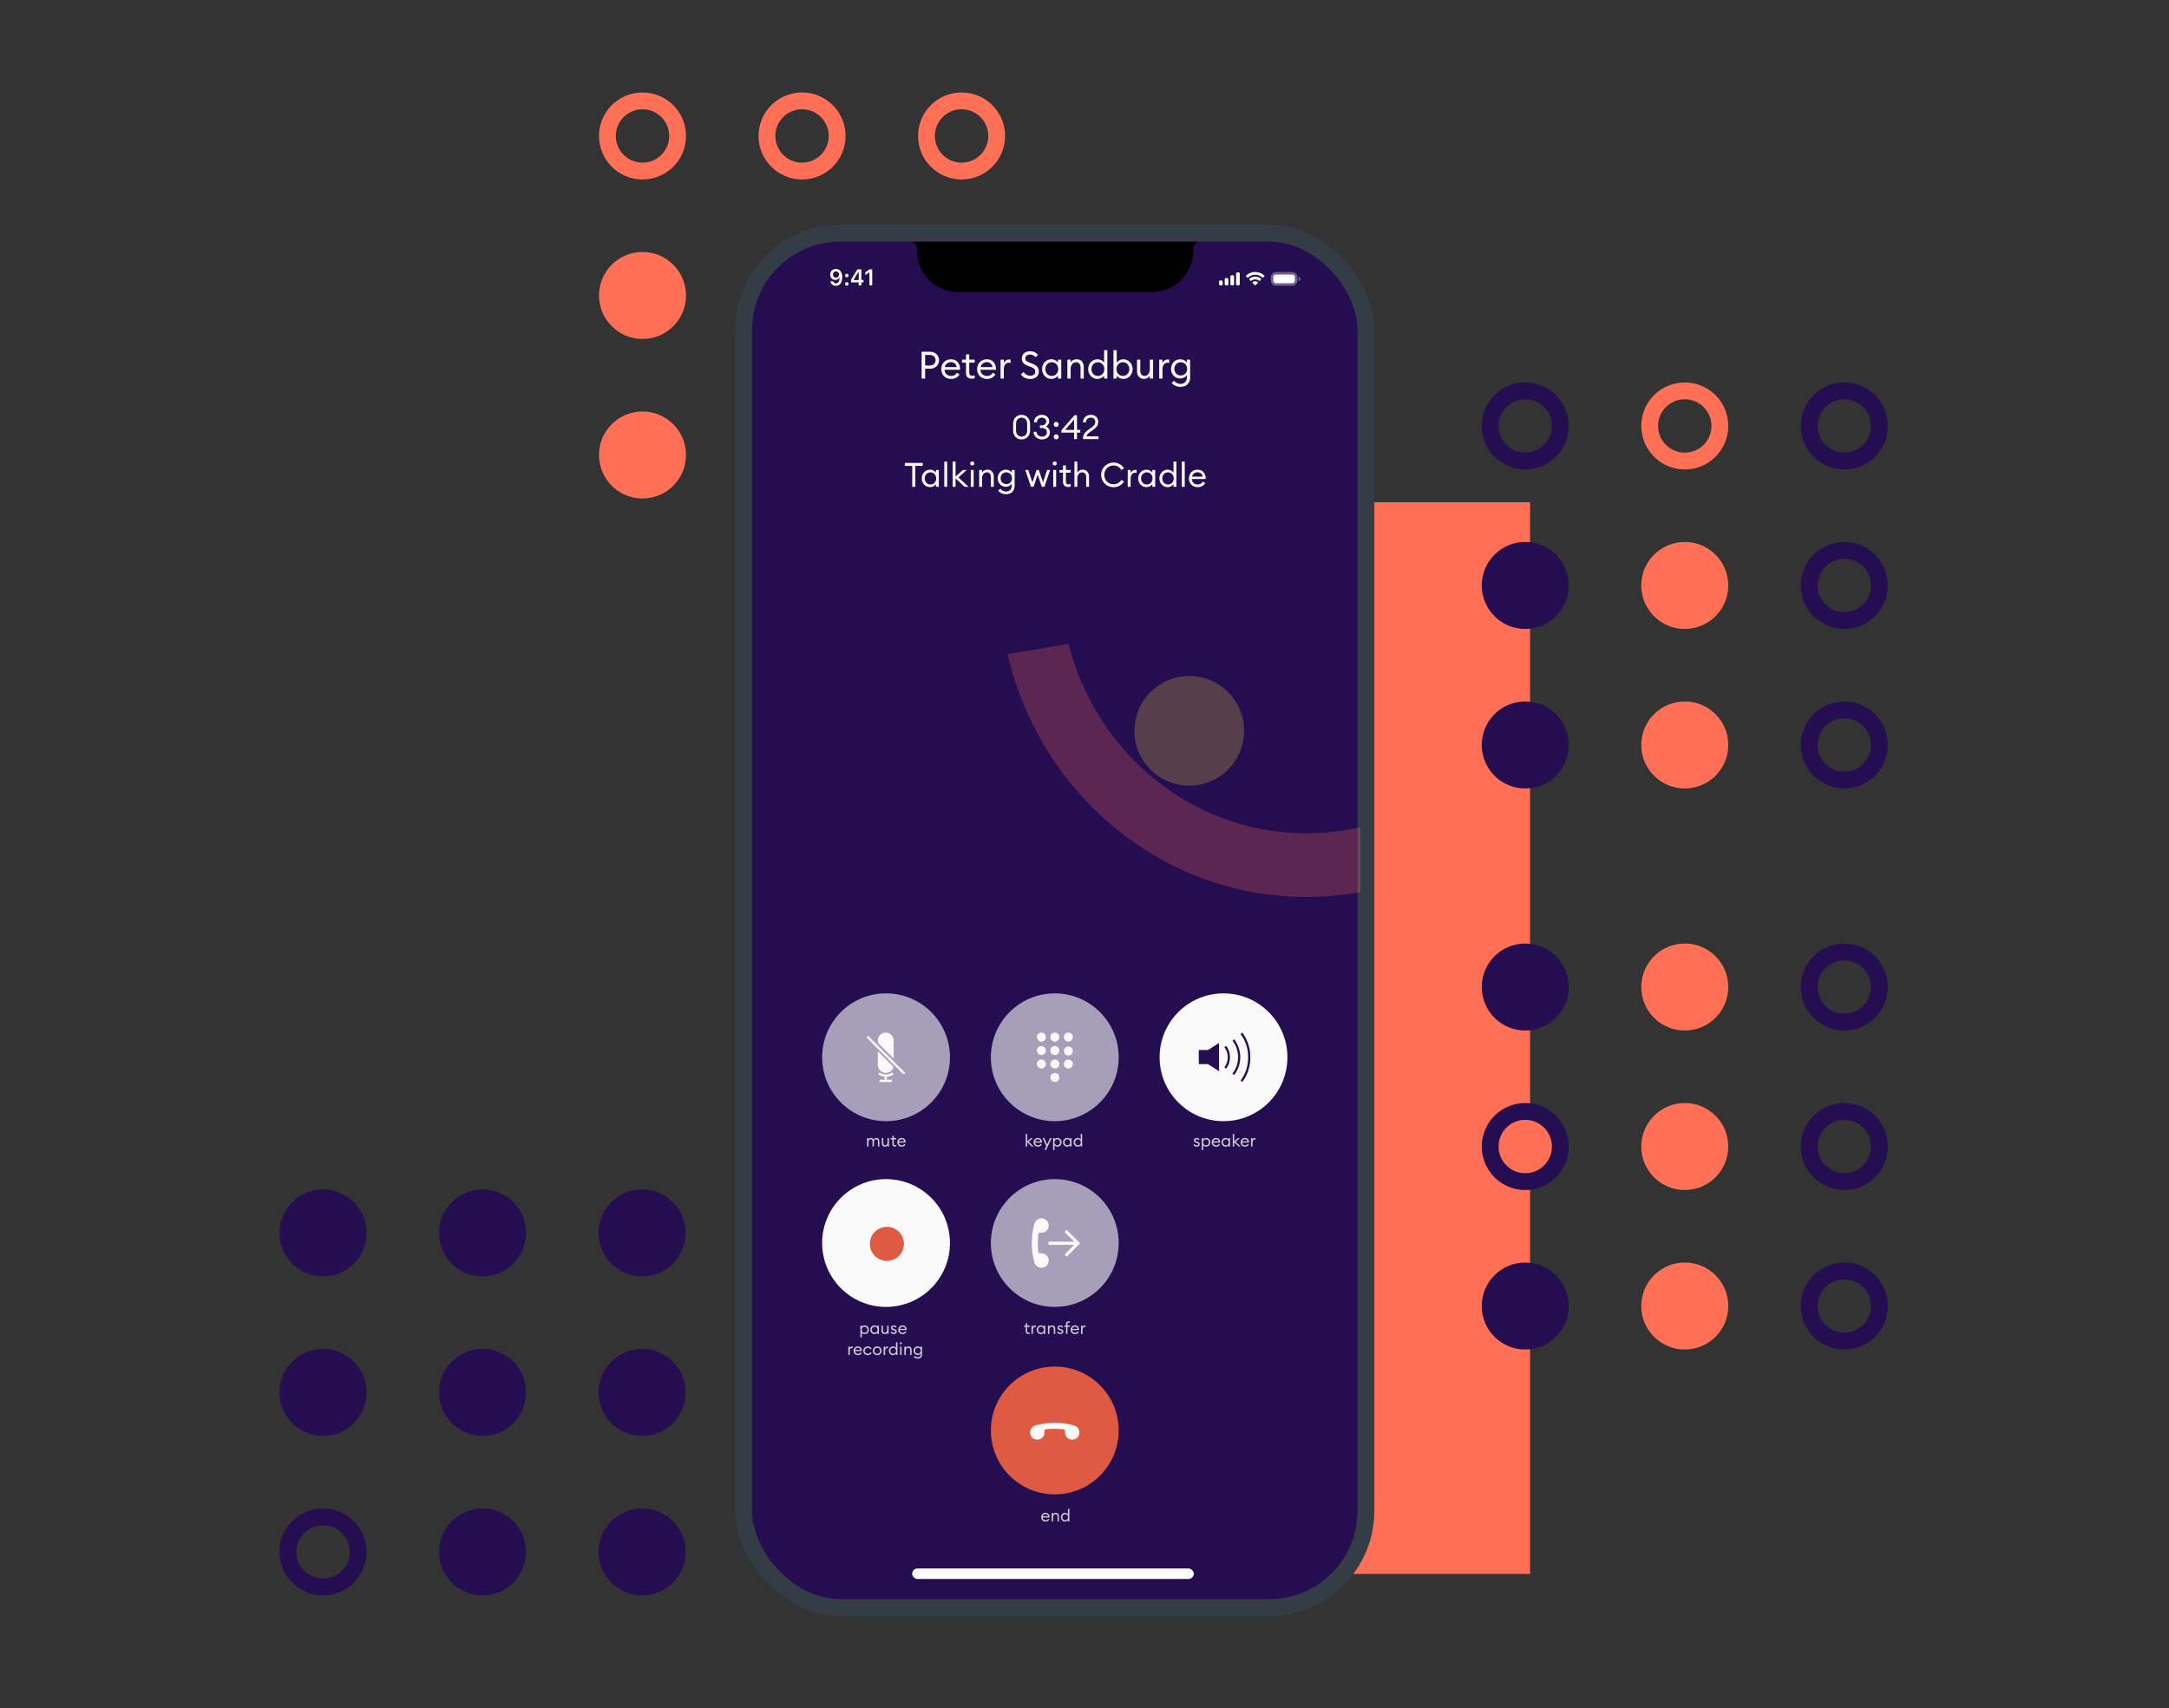 <svg width="1032" height="813" viewBox="0 0 1032 813" fill="none" xmlns="http://www.w3.org/2000/svg">
<rect x="0" y="0" width="1032" height="813" fill="#333333" stroke="none"/>
<rect x="519" y="239" width="209" height="510" fill="#FF7057"/>
<circle cx="305.702" cy="64.702" r="16.701" stroke="#FF7057" stroke-width="8"/>
<circle cx="305.702" cy="140.607" r="16.701" fill="#FF7057" stroke="#FF7057" stroke-width="8"/>
<circle cx="305.702" cy="216.513" r="20.701" fill="#FF7057"/>
<circle cx="381.607" cy="64.701" r="16.701" stroke="#FF7057" stroke-width="8"/>
<circle cx="381.607" cy="140.607" r="16.701" fill="#FF7057" stroke="#FF7057" stroke-width="8"/>
<circle cx="381.607" cy="216.513" r="20.701" fill="#FF7057"/>
<circle cx="457.513" cy="64.701" r="16.701" stroke="#FF7057" stroke-width="8"/>
<circle cx="457.513" cy="140.607" r="16.701" fill="#FF7057" stroke="#FF7057" stroke-width="8"/>
<circle cx="457.513" cy="216.513" r="20.701" fill="#FF7057"/>
<circle cx="153.702" cy="586.702" r="20.701" fill="#240D50"/>
<circle cx="153.702" cy="662.607" r="20.701" fill="#240D50"/>
<circle cx="153.702" cy="738.513" r="16.701" stroke="#240D50" stroke-width="8"/>
<circle cx="229.607" cy="586.702" r="15.701" fill="#240D50" stroke="#240D50" stroke-width="10"/>
<circle cx="229.607" cy="662.607" r="20.701" fill="#240D50"/>
<circle cx="229.607" cy="738.513" r="20.701" fill="#240D50"/>
<circle cx="305.513" cy="586.702" r="20.701" fill="#240D50"/>
<circle cx="305.513" cy="662.607" r="20.701" fill="#240D50"/>
<circle cx="305.513" cy="738.513" r="20.701" fill="#240D50"/>
<circle cx="725.702" cy="469.702" r="20.701" fill="#240D50"/>
<circle cx="725.702" cy="545.607" r="16.701" fill="#FF7057" stroke="#240D50" stroke-width="8"/>
<circle cx="725.702" cy="621.513" r="20.701" fill="#240D50"/>
<circle cx="801.607" cy="469.702" r="20.701" fill="#FF7057"/>
<circle cx="801.607" cy="545.607" r="20.701" fill="#FF7057"/>
<circle cx="801.607" cy="621.513" r="20.701" fill="#FF7057"/>
<circle cx="877.513" cy="469.702" r="16.701" stroke="#240D50" stroke-width="8"/>
<circle cx="877.513" cy="545.607" r="16.701" stroke="#240D50" stroke-width="8"/>
<circle cx="877.513" cy="621.513" r="16.701" stroke="#240D50" stroke-width="8"/>
<circle cx="725.702" cy="202.702" r="16.701" stroke="#240D50" stroke-width="8"/>
<circle cx="725.702" cy="278.607" r="16.701" fill="#240D50" stroke="#240D50" stroke-width="8"/>
<circle cx="725.702" cy="354.513" r="20.701" fill="#240D50"/>
<circle cx="801.607" cy="202.702" r="16.701" stroke="#FF7057" stroke-width="8"/>
<circle cx="801.607" cy="278.607" r="20.701" fill="#FF7057"/>
<circle cx="801.607" cy="354.513" r="20.701" fill="#FF7057"/>
<circle cx="877.513" cy="202.702" r="16.701" stroke="#240D50" stroke-width="8"/>
<circle cx="877.513" cy="278.607" r="16.701" stroke="#240D50" stroke-width="8"/>
<circle cx="877.513" cy="354.513" r="16.701" stroke="#240D50" stroke-width="8"/>
<rect x="353.811" y="111" width="296.096" height="654" rx="46" fill="#240D50" stroke="#343D46" stroke-width="8"/>
<path opacity="0.25" d="M508.377 306.407C521.416 357.695 566.2 395.82 619.993 396.55C629.389 396.677 638.542 395.657 647.326 393.614L647.312 424.497C638.321 426.151 629.05 426.955 619.582 426.827C551.342 425.901 494.688 376.837 479.346 311.286L508.377 306.407Z" fill="#FF7057"/>
<circle opacity="0.25" cx="565.845" cy="347.78" r="26.089" fill="#F3D03E"/>
<path d="M446.802 171.431C446.802 172.007 446.694 172.541 446.478 173.033C446.274 173.525 445.98 173.957 445.596 174.329C445.224 174.689 444.762 174.971 444.21 175.175C443.67 175.379 443.07 175.481 442.41 175.481H440.178V180.143H438.504V167.363H442.41C443.07 167.363 443.67 167.471 444.21 167.687C444.762 167.891 445.224 168.173 445.596 168.533C445.98 168.893 446.274 169.325 446.478 169.829C446.694 170.321 446.802 170.855 446.802 171.431ZM445.146 171.431C445.146 171.071 445.086 170.741 444.966 170.441C444.846 170.141 444.666 169.877 444.426 169.649C444.198 169.421 443.916 169.247 443.58 169.127C443.244 168.995 442.854 168.929 442.41 168.929H440.178V173.933H442.41C442.854 173.933 443.244 173.873 443.58 173.753C443.916 173.621 444.198 173.441 444.426 173.213C444.666 172.985 444.846 172.721 444.966 172.421C445.086 172.121 445.146 171.791 445.146 171.431ZM452.496 180.323C451.8 180.323 451.164 180.203 450.588 179.963C450.012 179.723 449.52 179.393 449.112 178.973C448.704 178.553 448.386 178.061 448.158 177.497C447.942 176.921 447.834 176.303 447.834 175.643C447.834 174.983 447.948 174.371 448.176 173.807C448.404 173.231 448.722 172.733 449.13 172.313C449.55 171.893 450.048 171.563 450.624 171.323C451.2 171.083 451.83 170.963 452.514 170.963C453.102 170.963 453.654 171.065 454.17 171.269C454.686 171.461 455.136 171.755 455.52 172.151C455.916 172.535 456.228 173.009 456.456 173.573C456.684 174.125 456.798 174.761 456.798 175.481C456.798 175.565 456.798 175.643 456.798 175.715C456.798 175.775 456.792 175.853 456.78 175.949H449.4C449.412 176.369 449.496 176.759 449.652 177.119C449.82 177.479 450.036 177.791 450.3 178.055C450.576 178.319 450.9 178.529 451.272 178.685C451.656 178.829 452.07 178.901 452.514 178.901C453.21 178.901 453.78 178.763 454.224 178.487C454.68 178.199 455.046 177.815 455.322 177.335L456.546 178.181C456.138 178.841 455.592 179.363 454.908 179.747C454.236 180.131 453.432 180.323 452.496 180.323ZM455.214 174.689C455.154 174.317 455.04 173.987 454.872 173.699C454.716 173.411 454.512 173.165 454.26 172.961C454.02 172.757 453.744 172.601 453.432 172.493C453.12 172.385 452.796 172.331 452.46 172.331C452.124 172.331 451.794 172.385 451.47 172.493C451.146 172.601 450.852 172.757 450.588 172.961C450.324 173.153 450.096 173.399 449.904 173.699C449.712 173.987 449.58 174.317 449.508 174.689H455.214ZM462.364 180.233C461.968 180.233 461.602 180.179 461.266 180.071C460.93 179.951 460.636 179.783 460.384 179.567C460.144 179.339 459.952 179.051 459.808 178.703C459.676 178.355 459.61 177.947 459.61 177.479V172.565H457.702V171.143H459.61V168.641H461.158V171.143H463.75V172.565H461.158V177.281C461.158 177.857 461.284 178.259 461.536 178.487C461.788 178.703 462.16 178.811 462.652 178.811C462.844 178.811 463.036 178.799 463.228 178.775C463.432 178.739 463.606 178.691 463.75 178.631V180.017C463.558 180.077 463.348 180.125 463.12 180.161C462.892 180.209 462.64 180.233 462.364 180.233ZM469.564 180.323C468.868 180.323 468.232 180.203 467.656 179.963C467.08 179.723 466.588 179.393 466.18 178.973C465.772 178.553 465.454 178.061 465.226 177.497C465.01 176.921 464.902 176.303 464.902 175.643C464.902 174.983 465.016 174.371 465.244 173.807C465.472 173.231 465.79 172.733 466.198 172.313C466.618 171.893 467.116 171.563 467.692 171.323C468.268 171.083 468.898 170.963 469.582 170.963C470.17 170.963 470.722 171.065 471.238 171.269C471.754 171.461 472.204 171.755 472.588 172.151C472.984 172.535 473.296 173.009 473.524 173.573C473.752 174.125 473.866 174.761 473.866 175.481C473.866 175.565 473.866 175.643 473.866 175.715C473.866 175.775 473.86 175.853 473.848 175.949H466.468C466.48 176.369 466.564 176.759 466.72 177.119C466.888 177.479 467.104 177.791 467.368 178.055C467.644 178.319 467.968 178.529 468.34 178.685C468.724 178.829 469.138 178.901 469.582 178.901C470.278 178.901 470.848 178.763 471.292 178.487C471.748 178.199 472.114 177.815 472.39 177.335L473.614 178.181C473.206 178.841 472.66 179.363 471.976 179.747C471.304 180.131 470.5 180.323 469.564 180.323ZM472.282 174.689C472.222 174.317 472.108 173.987 471.94 173.699C471.784 173.411 471.58 173.165 471.328 172.961C471.088 172.757 470.812 172.601 470.5 172.493C470.188 172.385 469.864 172.331 469.528 172.331C469.192 172.331 468.862 172.385 468.538 172.493C468.214 172.601 467.92 172.757 467.656 172.961C467.392 173.153 467.164 173.399 466.972 173.699C466.78 173.987 466.648 174.317 466.576 174.689H472.282ZM476.063 171.143H477.611V172.889C477.695 172.601 477.827 172.343 478.007 172.115C478.187 171.887 478.391 171.695 478.619 171.539C478.847 171.383 479.087 171.263 479.339 171.179C479.603 171.095 479.867 171.053 480.131 171.053C480.371 171.053 480.605 171.077 480.833 171.125V172.727C480.689 172.667 480.551 172.631 480.419 172.619C480.287 172.595 480.143 172.583 479.987 172.583C479.699 172.583 479.411 172.649 479.123 172.781C478.847 172.901 478.595 173.087 478.367 173.339C478.151 173.591 477.971 173.915 477.827 174.311C477.683 174.695 477.611 175.151 477.611 175.679V180.143H476.063V171.143ZM490.212 180.359C489.684 180.359 489.186 180.299 488.718 180.179C488.25 180.071 487.818 179.915 487.422 179.711C487.038 179.495 486.702 179.249 486.414 178.973C486.126 178.685 485.898 178.379 485.73 178.055L487.08 177.047C487.428 177.587 487.86 178.013 488.376 178.325C488.904 178.637 489.528 178.793 490.248 178.793C490.908 178.793 491.466 178.625 491.922 178.289C492.378 177.953 492.606 177.485 492.606 176.885C492.606 176.369 492.45 175.937 492.138 175.589C491.826 175.241 491.37 174.953 490.77 174.725L489.078 174.077C488.07 173.705 487.332 173.243 486.864 172.691C486.408 172.139 486.18 171.425 486.18 170.549C486.18 170.033 486.282 169.565 486.486 169.145C486.69 168.725 486.966 168.365 487.314 168.065C487.674 167.765 488.094 167.537 488.574 167.381C489.066 167.225 489.6 167.147 490.176 167.147C490.98 167.147 491.7 167.309 492.336 167.633C492.984 167.957 493.506 168.377 493.902 168.893L492.678 169.973C492.354 169.589 491.988 169.283 491.58 169.055C491.172 168.827 490.692 168.713 490.14 168.713C489.828 168.713 489.528 168.755 489.24 168.839C488.964 168.923 488.718 169.043 488.502 169.199C488.298 169.355 488.136 169.541 488.016 169.757C487.896 169.973 487.836 170.213 487.836 170.477C487.836 171.017 487.992 171.437 488.304 171.737C488.628 172.025 489.114 172.289 489.762 172.529L491.31 173.123C492.258 173.483 492.99 173.951 493.506 174.527C494.022 175.103 494.28 175.865 494.28 176.813C494.28 177.353 494.178 177.845 493.974 178.289C493.77 178.721 493.488 179.093 493.128 179.405C492.768 179.705 492.336 179.939 491.832 180.107C491.34 180.275 490.8 180.359 490.212 180.359ZM500.215 180.323C499.579 180.323 498.991 180.203 498.451 179.963C497.923 179.711 497.461 179.375 497.065 178.955C496.669 178.523 496.357 178.025 496.129 177.461C495.913 176.897 495.805 176.291 495.805 175.643C495.805 174.995 495.913 174.389 496.129 173.825C496.357 173.261 496.669 172.769 497.065 172.349C497.461 171.917 497.923 171.581 498.451 171.341C498.991 171.089 499.579 170.963 500.215 170.963C500.899 170.963 501.523 171.119 502.087 171.431C502.651 171.731 503.083 172.097 503.383 172.529V171.143H504.931V180.143H503.383V178.757C503.083 179.189 502.651 179.561 502.087 179.873C501.523 180.173 500.899 180.323 500.215 180.323ZM500.449 178.901C500.905 178.901 501.319 178.817 501.691 178.649C502.063 178.481 502.381 178.253 502.645 177.965C502.921 177.665 503.131 177.317 503.275 176.921C503.431 176.525 503.509 176.099 503.509 175.643C503.509 175.187 503.431 174.761 503.275 174.365C503.131 173.969 502.921 173.627 502.645 173.339C502.381 173.039 502.063 172.805 501.691 172.637C501.319 172.469 500.905 172.385 500.449 172.385C499.993 172.385 499.573 172.469 499.189 172.637C498.817 172.805 498.493 173.039 498.217 173.339C497.953 173.627 497.743 173.969 497.587 174.365C497.443 174.761 497.371 175.187 497.371 175.643C497.371 176.099 497.443 176.525 497.587 176.921C497.743 177.317 497.953 177.665 498.217 177.965C498.493 178.253 498.817 178.481 499.189 178.649C499.573 178.817 499.993 178.901 500.449 178.901ZM507.845 171.143H509.393V172.529C509.705 171.989 510.113 171.593 510.617 171.341C511.121 171.089 511.667 170.963 512.255 170.963C512.759 170.963 513.221 171.047 513.641 171.215C514.061 171.383 514.415 171.629 514.703 171.953C515.003 172.265 515.237 172.649 515.405 173.105C515.573 173.549 515.657 174.047 515.657 174.599V180.143H514.127V174.833C514.127 174.077 513.929 173.483 513.533 173.051C513.149 172.607 512.639 172.385 512.003 172.385C511.643 172.385 511.301 172.457 510.977 172.601C510.665 172.745 510.389 172.961 510.149 173.249C509.921 173.525 509.735 173.867 509.591 174.275C509.459 174.683 509.393 175.151 509.393 175.679V180.143H507.845V171.143ZM522.152 180.323C521.516 180.323 520.928 180.203 520.388 179.963C519.86 179.711 519.398 179.375 519.002 178.955C518.606 178.523 518.294 178.025 518.066 177.461C517.85 176.897 517.742 176.291 517.742 175.643C517.742 174.995 517.85 174.389 518.066 173.825C518.294 173.261 518.606 172.769 519.002 172.349C519.398 171.917 519.86 171.581 520.388 171.341C520.928 171.089 521.516 170.963 522.152 170.963C522.836 170.963 523.46 171.119 524.024 171.431C524.588 171.731 525.02 172.097 525.32 172.529V166.643H526.868V180.143H525.32V178.757C525.02 179.189 524.588 179.561 524.024 179.873C523.46 180.173 522.836 180.323 522.152 180.323ZM522.386 178.901C522.842 178.901 523.256 178.817 523.628 178.649C524 178.481 524.318 178.253 524.582 177.965C524.858 177.665 525.068 177.317 525.212 176.921C525.368 176.525 525.446 176.099 525.446 175.643C525.446 175.187 525.368 174.761 525.212 174.365C525.068 173.969 524.858 173.627 524.582 173.339C524.318 173.039 524 172.805 523.628 172.637C523.256 172.469 522.842 172.385 522.386 172.385C521.93 172.385 521.51 172.469 521.126 172.637C520.754 172.805 520.43 173.039 520.154 173.339C519.89 173.627 519.68 173.969 519.524 174.365C519.38 174.761 519.308 175.187 519.308 175.643C519.308 176.099 519.38 176.525 519.524 176.921C519.68 177.317 519.89 177.665 520.154 177.965C520.43 178.253 520.754 178.481 521.126 178.649C521.51 178.817 521.93 178.901 522.386 178.901ZM534.498 180.323C533.814 180.323 533.19 180.173 532.626 179.873C532.062 179.561 531.63 179.189 531.33 178.757V180.143H529.782V166.643H531.33V172.529C531.63 172.097 532.062 171.731 532.626 171.431C533.19 171.119 533.814 170.963 534.498 170.963C535.122 170.963 535.704 171.089 536.244 171.341C536.784 171.581 537.252 171.917 537.648 172.349C538.044 172.769 538.35 173.261 538.566 173.825C538.794 174.389 538.908 174.995 538.908 175.643C538.908 176.291 538.794 176.897 538.566 177.461C538.35 178.025 538.044 178.523 537.648 178.955C537.252 179.375 536.784 179.711 536.244 179.963C535.704 180.203 535.122 180.323 534.498 180.323ZM534.264 178.901C534.72 178.901 535.134 178.817 535.506 178.649C535.878 178.481 536.196 178.253 536.46 177.965C536.736 177.665 536.946 177.317 537.09 176.921C537.246 176.525 537.324 176.099 537.324 175.643C537.324 175.187 537.246 174.761 537.09 174.365C536.946 173.969 536.736 173.627 536.46 173.339C536.196 173.039 535.878 172.805 535.506 172.637C535.134 172.469 534.72 172.385 534.264 172.385C533.808 172.385 533.394 172.469 533.022 172.637C532.65 172.805 532.326 173.039 532.05 173.339C531.786 173.627 531.576 173.969 531.42 174.365C531.276 174.761 531.204 175.187 531.204 175.643C531.204 176.099 531.276 176.525 531.42 176.921C531.576 177.317 531.786 177.665 532.05 177.965C532.326 178.253 532.65 178.481 533.022 178.649C533.394 178.817 533.808 178.901 534.264 178.901ZM544.306 180.323C543.814 180.323 543.364 180.239 542.956 180.071C542.548 179.891 542.2 179.645 541.912 179.333C541.624 179.021 541.396 178.643 541.228 178.199C541.072 177.743 540.994 177.233 540.994 176.669V171.143H542.542V176.435C542.542 177.191 542.722 177.791 543.082 178.235C543.454 178.679 543.952 178.901 544.576 178.901C544.924 178.901 545.248 178.829 545.548 178.685C545.86 178.529 546.124 178.313 546.34 178.037C546.568 177.749 546.748 177.401 546.88 176.993C547.012 176.585 547.078 176.123 547.078 175.607V171.143H548.626V180.143H547.078V178.757C546.778 179.285 546.382 179.681 545.89 179.945C545.41 180.197 544.882 180.323 544.306 180.323ZM551.544 171.143H553.092V172.889C553.176 172.601 553.308 172.343 553.488 172.115C553.668 171.887 553.872 171.695 554.1 171.539C554.328 171.383 554.568 171.263 554.82 171.179C555.084 171.095 555.348 171.053 555.612 171.053C555.852 171.053 556.086 171.077 556.314 171.125V172.727C556.17 172.667 556.032 172.631 555.9 172.619C555.768 172.595 555.624 172.583 555.468 172.583C555.18 172.583 554.892 172.649 554.604 172.781C554.328 172.901 554.076 173.087 553.848 173.339C553.632 173.591 553.452 173.915 553.308 174.311C553.164 174.695 553.092 175.151 553.092 175.679V180.143H551.544V171.143ZM561.796 178.685C562.24 178.685 562.648 178.607 563.02 178.451C563.404 178.295 563.728 178.079 563.992 177.803C564.256 177.515 564.46 177.179 564.604 176.795C564.76 176.411 564.838 175.991 564.838 175.535C564.838 175.091 564.76 174.677 564.604 174.293C564.46 173.897 564.256 173.561 563.992 173.285C563.728 173.009 563.404 172.793 563.02 172.637C562.648 172.469 562.24 172.385 561.796 172.385C561.34 172.385 560.926 172.469 560.554 172.637C560.182 172.793 559.864 173.009 559.6 173.285C559.336 173.561 559.126 173.897 558.97 174.293C558.826 174.677 558.754 175.091 558.754 175.535C558.754 175.991 558.826 176.411 558.97 176.795C559.126 177.179 559.336 177.515 559.6 177.803C559.864 178.079 560.182 178.295 560.554 178.451C560.926 178.607 561.34 178.685 561.796 178.685ZM561.706 184.085C560.734 184.085 559.882 183.905 559.15 183.545C558.418 183.185 557.86 182.753 557.476 182.249L558.556 181.169C558.916 181.625 559.354 181.991 559.87 182.267C560.398 182.543 561.01 182.681 561.706 182.681C562.09 182.681 562.462 182.621 562.822 182.501C563.182 182.381 563.5 182.189 563.776 181.925C564.064 181.673 564.292 181.349 564.46 180.953C564.628 180.569 564.712 180.107 564.712 179.567V178.541C564.4 178.997 563.968 179.375 563.416 179.675C562.864 179.975 562.252 180.125 561.58 180.125C560.956 180.125 560.374 180.011 559.834 179.783C559.294 179.543 558.826 179.219 558.43 178.811C558.034 178.391 557.722 177.905 557.494 177.353C557.278 176.789 557.17 176.183 557.17 175.535C557.17 174.899 557.278 174.305 557.494 173.753C557.722 173.189 558.034 172.703 558.43 172.295C558.826 171.875 559.294 171.551 559.834 171.323C560.374 171.083 560.956 170.963 561.58 170.963C562.252 170.963 562.864 171.113 563.416 171.413C563.968 171.701 564.4 172.073 564.712 172.529V171.143H566.26V179.621C566.26 180.377 566.14 181.031 565.9 181.583C565.672 182.147 565.354 182.609 564.946 182.969C564.538 183.341 564.058 183.617 563.506 183.797C562.954 183.989 562.354 184.085 561.706 184.085Z" fill="#FAFAFA"/>
<path fill-rule="evenodd" clip-rule="evenodd" d="M391.168 503.136C391.168 519.931 404.783 533.546 421.578 533.546C438.373 533.546 451.987 519.931 451.987 503.136C451.987 486.341 438.373 472.727 421.578 472.727C404.783 472.727 391.168 486.341 391.168 503.136Z" fill="white" fill-opacity="0.6"/>
<path d="M417.647 500.223V506.696C417.647 508.637 419.157 510.579 421.53 510.579C423.505 510.579 424.732 509.235 425.089 507.666L417.647 500.223Z" fill="#FAFAFA"/>
<path d="M425.198 503.734V495.153C425.198 493.068 423.508 491.377 421.422 491.377C419.337 491.377 417.647 493.068 417.647 495.153V496.183L425.198 503.734Z" fill="#FAFAFA"/>
<path fill-rule="evenodd" clip-rule="evenodd" d="M420.883 513.815V512.305H421.962V513.815H420.883Z" fill="#FAFAFA"/>
<path fill-rule="evenodd" clip-rule="evenodd" d="M424.335 514.895L418.51 514.895L418.51 513.816L424.335 513.816L424.335 514.895Z" fill="#FAFAFA"/>
<path fill-rule="evenodd" clip-rule="evenodd" d="M413.014 492.887L430.708 510.58L429.945 511.343L412.252 493.649L413.014 492.887Z" fill="#FAFAFA"/>
<path fill-rule="evenodd" clip-rule="evenodd" d="M422.775 511.198C423.444 511.036 424.034 510.777 424.572 510.364L425.229 511.22C424.553 511.739 423.82 512.056 423.027 512.246C422.059 512.48 421.042 512.476 420.077 512.244C419.262 512.049 418.497 511.726 417.862 511.21L418.543 510.373C419.018 510.759 419.622 511.026 420.328 511.195C421.131 511.388 421.975 511.39 422.775 511.198Z" fill="#FAFAFA"/>
<path d="M417.702 543.248C417.702 542.923 417.635 542.659 417.502 542.456C417.368 542.253 417.171 542.152 416.91 542.152C416.59 542.152 416.328 542.277 416.126 542.528C415.928 542.779 415.824 543.12 415.814 543.552V545.6H415.126V543.248C415.126 542.923 415.059 542.659 414.926 542.456C414.798 542.253 414.603 542.152 414.342 542.152C414.016 542.152 413.75 542.283 413.542 542.544C413.339 542.805 413.238 543.163 413.238 543.616V545.6H412.55V541.6H413.238V542.216C413.355 542.003 413.518 541.835 413.726 541.712C413.934 541.584 414.174 541.52 414.446 541.52C414.744 541.52 414.998 541.597 415.206 541.752C415.419 541.901 415.576 542.109 415.678 542.376C415.784 542.115 415.952 541.907 416.182 541.752C416.416 541.597 416.686 541.52 416.99 541.52C417.208 541.52 417.403 541.56 417.574 541.64C417.75 541.715 417.896 541.824 418.014 541.968C418.136 542.107 418.23 542.277 418.294 542.48C418.358 542.677 418.39 542.899 418.39 543.144V545.6H417.702V543.248ZM421.044 545.68C420.825 545.68 420.625 545.643 420.444 545.568C420.262 545.488 420.108 545.379 419.98 545.24C419.852 545.101 419.75 544.933 419.676 544.736C419.606 544.533 419.572 544.307 419.572 544.056V541.6H420.26V543.952C420.26 544.288 420.34 544.555 420.5 544.752C420.665 544.949 420.886 545.048 421.164 545.048C421.318 545.048 421.462 545.016 421.596 544.952C421.734 544.883 421.852 544.787 421.948 544.664C422.049 544.536 422.129 544.381 422.188 544.2C422.246 544.019 422.276 543.813 422.276 543.584V541.6H422.964V545.6H422.276V544.984C422.142 545.219 421.966 545.395 421.748 545.512C421.534 545.624 421.3 545.68 421.044 545.68ZM425.813 545.64C425.637 545.64 425.474 545.616 425.325 545.568C425.175 545.515 425.045 545.44 424.933 545.344C424.826 545.243 424.741 545.115 424.677 544.96C424.618 544.805 424.589 544.624 424.589 544.416V542.232H423.741V541.6H424.589V540.488H425.277V541.6H426.429V542.232H425.277V544.328C425.277 544.584 425.333 544.763 425.445 544.864C425.557 544.96 425.722 545.008 425.941 545.008C426.026 545.008 426.111 545.003 426.197 544.992C426.287 544.976 426.365 544.955 426.429 544.928V545.544C426.343 545.571 426.25 545.592 426.149 545.608C426.047 545.629 425.935 545.64 425.813 545.64ZM429.013 545.68C428.703 545.68 428.421 545.627 428.165 545.52C427.909 545.413 427.69 545.267 427.509 545.08C427.327 544.893 427.186 544.675 427.085 544.424C426.989 544.168 426.941 543.893 426.941 543.6C426.941 543.307 426.991 543.035 427.093 542.784C427.194 542.528 427.335 542.307 427.517 542.12C427.703 541.933 427.925 541.787 428.181 541.68C428.437 541.573 428.717 541.52 429.021 541.52C429.282 541.52 429.527 541.565 429.757 541.656C429.986 541.741 430.186 541.872 430.357 542.048C430.533 542.219 430.671 542.429 430.773 542.68C430.874 542.925 430.925 543.208 430.925 543.528C430.925 543.565 430.925 543.6 430.925 543.632C430.925 543.659 430.922 543.693 430.917 543.736H427.637C427.642 543.923 427.679 544.096 427.749 544.256C427.823 544.416 427.919 544.555 428.037 544.672C428.159 544.789 428.303 544.883 428.469 544.952C428.639 545.016 428.823 545.048 429.021 545.048C429.33 545.048 429.583 544.987 429.781 544.864C429.983 544.736 430.146 544.565 430.269 544.352L430.813 544.728C430.631 545.021 430.389 545.253 430.085 545.424C429.786 545.595 429.429 545.68 429.013 545.68ZM430.221 543.176C430.194 543.011 430.143 542.864 430.069 542.736C429.999 542.608 429.909 542.499 429.797 542.408C429.69 542.317 429.567 542.248 429.429 542.2C429.29 542.152 429.146 542.128 428.997 542.128C428.847 542.128 428.701 542.152 428.557 542.2C428.413 542.248 428.282 542.317 428.165 542.408C428.047 542.493 427.946 542.603 427.861 542.736C427.775 542.864 427.717 543.011 427.685 543.176H430.221Z" fill="#FAFAFA" fill-opacity="0.8"/>
<path fill-rule="evenodd" clip-rule="evenodd" d="M391.168 591.526C391.168 608.321 404.783 621.936 421.578 621.936C438.373 621.936 451.987 608.321 451.987 591.526C451.987 574.731 438.373 561.117 421.578 561.117C404.783 561.117 391.168 574.731 391.168 591.526Z" fill="#FAFAFA"/>
<path d="M430.092 591.932C430.092 596.411 426.462 600.041 421.983 600.041C417.505 600.041 413.874 596.411 413.874 591.932C413.874 587.453 417.505 583.823 421.983 583.823C426.462 583.823 430.092 587.453 430.092 591.932Z" fill="#DF5A42"/>
<path d="M409.371 636.474V630.802H410.059V631.418C410.192 631.226 410.384 631.063 410.635 630.93C410.886 630.791 411.163 630.722 411.467 630.722C411.744 630.722 412.003 630.778 412.243 630.89C412.483 630.996 412.691 631.146 412.867 631.338C413.043 631.524 413.179 631.743 413.275 631.994C413.376 632.244 413.427 632.514 413.427 632.802C413.427 633.09 413.376 633.359 413.275 633.61C413.179 633.86 413.043 634.082 412.867 634.274C412.691 634.46 412.483 634.61 412.243 634.722C412.003 634.828 411.744 634.882 411.467 634.882C411.163 634.882 410.886 634.815 410.635 634.682C410.384 634.543 410.192 634.378 410.059 634.186V636.474H409.371ZM411.363 634.25C411.566 634.25 411.75 634.212 411.915 634.138C412.08 634.063 412.222 633.962 412.339 633.834C412.462 633.7 412.555 633.546 412.619 633.37C412.688 633.194 412.723 633.004 412.723 632.802C412.723 632.599 412.688 632.41 412.619 632.234C412.555 632.058 412.462 631.906 412.339 631.778C412.222 631.644 412.08 631.54 411.915 631.466C411.75 631.391 411.566 631.354 411.363 631.354C411.16 631.354 410.976 631.391 410.811 631.466C410.646 631.54 410.502 631.644 410.379 631.778C410.262 631.906 410.168 632.058 410.099 632.234C410.035 632.41 410.003 632.599 410.003 632.802C410.003 633.004 410.035 633.194 410.099 633.37C410.168 633.546 410.262 633.7 410.379 633.834C410.502 633.962 410.646 634.063 410.811 634.138C410.976 634.212 411.16 634.25 411.363 634.25ZM416.066 634.882C415.783 634.882 415.522 634.828 415.282 634.722C415.047 634.61 414.842 634.46 414.666 634.274C414.49 634.082 414.351 633.86 414.25 633.61C414.154 633.359 414.106 633.09 414.106 632.802C414.106 632.514 414.154 632.244 414.25 631.994C414.351 631.743 414.49 631.524 414.666 631.338C414.842 631.146 415.047 630.996 415.282 630.89C415.522 630.778 415.783 630.722 416.066 630.722C416.37 630.722 416.647 630.791 416.898 630.93C417.149 631.063 417.341 631.226 417.474 631.418V630.802H418.162V634.802H417.474V634.186C417.341 634.378 417.149 634.543 416.898 634.682C416.647 634.815 416.37 634.882 416.066 634.882ZM416.17 634.25C416.373 634.25 416.557 634.212 416.722 634.138C416.887 634.063 417.029 633.962 417.146 633.834C417.269 633.7 417.362 633.546 417.426 633.37C417.495 633.194 417.53 633.004 417.53 632.802C417.53 632.599 417.495 632.41 417.426 632.234C417.362 632.058 417.269 631.906 417.146 631.778C417.029 631.644 416.887 631.54 416.722 631.466C416.557 631.391 416.373 631.354 416.17 631.354C415.967 631.354 415.781 631.391 415.61 631.466C415.445 631.54 415.301 631.644 415.178 631.778C415.061 631.906 414.967 632.058 414.898 632.234C414.834 632.41 414.802 632.599 414.802 632.802C414.802 633.004 414.834 633.194 414.898 633.37C414.967 633.546 415.061 633.7 415.178 633.834C415.301 633.962 415.445 634.063 415.61 634.138C415.781 634.212 415.967 634.25 416.17 634.25ZM420.873 634.882C420.654 634.882 420.454 634.844 420.273 634.77C420.092 634.69 419.937 634.58 419.809 634.442C419.681 634.303 419.58 634.135 419.505 633.938C419.436 633.735 419.401 633.508 419.401 633.258V630.802H420.089V633.154C420.089 633.49 420.169 633.756 420.329 633.954C420.494 634.151 420.716 634.25 420.993 634.25C421.148 634.25 421.292 634.218 421.425 634.154C421.564 634.084 421.681 633.988 421.777 633.866C421.878 633.738 421.958 633.583 422.017 633.402C422.076 633.22 422.105 633.015 422.105 632.786V630.802H422.793V634.802H422.105V634.186C421.972 634.42 421.796 634.596 421.577 634.714C421.364 634.826 421.129 634.882 420.873 634.882ZM425.298 634.882C424.94 634.882 424.62 634.807 424.338 634.658C424.055 634.503 423.852 634.268 423.73 633.954L424.29 633.642C424.364 633.844 424.495 634.002 424.682 634.114C424.874 634.22 425.082 634.274 425.306 634.274C425.498 634.274 425.66 634.228 425.794 634.138C425.932 634.042 426.002 633.908 426.002 633.738C426.002 633.594 425.951 633.474 425.85 633.378C425.748 633.282 425.567 633.194 425.306 633.114L424.906 632.986C424.575 632.89 424.324 632.743 424.154 632.546C423.988 632.343 423.906 632.1 423.906 631.818C423.906 631.647 423.94 631.495 424.01 631.362C424.084 631.223 424.183 631.108 424.306 631.018C424.434 630.922 424.58 630.85 424.746 630.802C424.911 630.748 425.09 630.722 425.282 630.722C425.58 630.722 425.842 630.783 426.066 630.906C426.29 631.023 426.468 631.194 426.602 631.418L426.09 631.77C425.999 631.642 425.884 631.535 425.746 631.45C425.612 631.359 425.45 631.314 425.258 631.314C425.087 631.314 424.932 631.356 424.794 631.442C424.66 631.527 424.594 631.644 424.594 631.794C424.594 631.916 424.631 632.026 424.706 632.122C424.786 632.218 424.938 632.3 425.162 632.37L425.602 632.506C425.948 632.612 426.215 632.759 426.402 632.946C426.594 633.132 426.69 633.378 426.69 633.682C426.69 633.874 426.655 634.044 426.586 634.194C426.516 634.343 426.418 634.468 426.29 634.57C426.167 634.671 426.02 634.748 425.85 634.802C425.679 634.855 425.495 634.882 425.298 634.882ZM429.451 634.882C429.142 634.882 428.859 634.828 428.603 634.722C428.347 634.615 428.129 634.468 427.947 634.282C427.766 634.095 427.625 633.876 427.523 633.626C427.427 633.37 427.379 633.095 427.379 632.802C427.379 632.508 427.43 632.236 427.531 631.986C427.633 631.73 427.774 631.508 427.955 631.322C428.142 631.135 428.363 630.988 428.619 630.882C428.875 630.775 429.155 630.722 429.459 630.722C429.721 630.722 429.966 630.767 430.195 630.858C430.425 630.943 430.625 631.074 430.795 631.25C430.971 631.42 431.11 631.631 431.211 631.882C431.313 632.127 431.363 632.41 431.363 632.73C431.363 632.767 431.363 632.802 431.363 632.834C431.363 632.86 431.361 632.895 431.355 632.938H428.075C428.081 633.124 428.118 633.298 428.187 633.458C428.262 633.618 428.358 633.756 428.475 633.874C428.598 633.991 428.742 634.084 428.907 634.154C429.078 634.218 429.262 634.25 429.459 634.25C429.769 634.25 430.022 634.188 430.219 634.066C430.422 633.938 430.585 633.767 430.707 633.554L431.251 633.93C431.07 634.223 430.827 634.455 430.523 634.626C430.225 634.796 429.867 634.882 429.451 634.882ZM430.659 632.378C430.633 632.212 430.582 632.066 430.507 631.938C430.438 631.81 430.347 631.7 430.235 631.61C430.129 631.519 430.006 631.45 429.867 631.402C429.729 631.354 429.585 631.33 429.435 631.33C429.286 631.33 429.139 631.354 428.995 631.402C428.851 631.45 428.721 631.519 428.603 631.61C428.486 631.695 428.385 631.804 428.299 631.938C428.214 632.066 428.155 632.212 428.123 632.378H430.659ZM403.633 640.802H404.321V641.578C404.358 641.45 404.417 641.335 404.497 641.234C404.577 641.132 404.667 641.047 404.769 640.978C404.87 640.908 404.977 640.855 405.089 640.818C405.206 640.78 405.323 640.762 405.441 640.762C405.547 640.762 405.651 640.772 405.753 640.794V641.506C405.689 641.479 405.627 641.463 405.569 641.458C405.51 641.447 405.446 641.442 405.377 641.442C405.249 641.442 405.121 641.471 404.993 641.53C404.87 641.583 404.758 641.666 404.657 641.778C404.561 641.89 404.481 642.034 404.417 642.21C404.353 642.38 404.321 642.583 404.321 642.818V644.802H403.633V640.802ZM408.182 644.882C407.872 644.882 407.59 644.828 407.334 644.722C407.078 644.615 406.859 644.468 406.678 644.282C406.496 644.095 406.355 643.876 406.254 643.626C406.158 643.37 406.11 643.095 406.11 642.802C406.11 642.508 406.16 642.236 406.262 641.986C406.363 641.73 406.504 641.508 406.686 641.322C406.872 641.135 407.094 640.988 407.35 640.882C407.606 640.775 407.886 640.722 408.19 640.722C408.451 640.722 408.696 640.767 408.926 640.858C409.155 640.943 409.355 641.074 409.526 641.25C409.702 641.42 409.84 641.631 409.942 641.882C410.043 642.127 410.094 642.41 410.094 642.73C410.094 642.767 410.094 642.802 410.094 642.834C410.094 642.86 410.091 642.895 410.086 642.938H406.806C406.811 643.124 406.848 643.298 406.918 643.458C406.992 643.618 407.088 643.756 407.206 643.874C407.328 643.991 407.472 644.084 407.638 644.154C407.808 644.218 407.992 644.25 408.19 644.25C408.499 644.25 408.752 644.188 408.95 644.066C409.152 643.938 409.315 643.767 409.438 643.554L409.982 643.93C409.8 644.223 409.558 644.455 409.254 644.626C408.955 644.796 408.598 644.882 408.182 644.882ZM409.39 642.378C409.363 642.212 409.312 642.066 409.238 641.938C409.168 641.81 409.078 641.7 408.966 641.61C408.859 641.519 408.736 641.45 408.598 641.402C408.459 641.354 408.315 641.33 408.166 641.33C408.016 641.33 407.87 641.354 407.726 641.402C407.582 641.45 407.451 641.519 407.334 641.61C407.216 641.695 407.115 641.804 407.03 641.938C406.944 642.066 406.886 642.212 406.854 642.378H409.39ZM412.854 644.882C412.55 644.882 412.27 644.828 412.014 644.722C411.758 644.615 411.537 644.468 411.35 644.282C411.164 644.09 411.017 643.868 410.91 643.618C410.809 643.362 410.758 643.09 410.758 642.802C410.758 642.514 410.809 642.244 410.91 641.994C411.017 641.738 411.164 641.516 411.35 641.33C411.537 641.138 411.758 640.988 412.014 640.882C412.27 640.775 412.55 640.722 412.854 640.722C413.27 640.722 413.638 640.82 413.958 641.018C414.278 641.215 414.526 641.474 414.702 641.794L414.102 642.13C413.99 641.9 413.825 641.716 413.606 641.578C413.393 641.434 413.142 641.362 412.854 641.362C412.646 641.362 412.457 641.399 412.286 641.474C412.116 641.548 411.966 641.652 411.838 641.786C411.716 641.914 411.62 642.066 411.55 642.242C411.486 642.418 411.454 642.604 411.454 642.802C411.454 643.004 411.486 643.194 411.55 643.37C411.62 643.54 411.716 643.692 411.838 643.826C411.966 643.954 412.116 644.055 412.286 644.13C412.457 644.204 412.646 644.242 412.854 644.242C413.142 644.242 413.393 644.172 413.606 644.034C413.825 643.89 413.99 643.703 414.102 643.474L414.702 643.81C414.526 644.13 414.278 644.388 413.958 644.586C413.638 644.783 413.27 644.882 412.854 644.882ZM417.37 644.882C417.066 644.882 416.786 644.828 416.53 644.722C416.274 644.61 416.052 644.46 415.866 644.274C415.679 644.087 415.532 643.868 415.426 643.618C415.324 643.362 415.274 643.09 415.274 642.802C415.274 642.514 415.324 642.244 415.426 641.994C415.532 641.738 415.679 641.516 415.866 641.33C416.052 641.143 416.274 640.996 416.53 640.89C416.786 640.778 417.066 640.722 417.37 640.722C417.668 640.722 417.946 640.778 418.202 640.89C418.458 640.996 418.679 641.143 418.866 641.33C419.052 641.516 419.196 641.738 419.298 641.994C419.404 642.244 419.458 642.514 419.458 642.802C419.458 643.09 419.404 643.362 419.298 643.618C419.196 643.868 419.052 644.087 418.866 644.274C418.679 644.46 418.458 644.61 418.202 644.722C417.946 644.828 417.668 644.882 417.37 644.882ZM417.37 644.242C417.578 644.242 417.767 644.204 417.938 644.13C418.108 644.055 418.252 643.954 418.37 643.826C418.492 643.692 418.586 643.54 418.65 643.37C418.719 643.194 418.754 643.004 418.754 642.802C418.754 642.604 418.719 642.418 418.65 642.242C418.586 642.066 418.492 641.914 418.37 641.786C418.252 641.652 418.108 641.548 417.938 641.474C417.767 641.399 417.578 641.362 417.37 641.362C417.162 641.362 416.972 641.399 416.802 641.474C416.631 641.548 416.484 641.652 416.362 641.786C416.239 641.914 416.143 642.066 416.074 642.242C416.01 642.418 415.978 642.604 415.978 642.802C415.978 643.004 416.01 643.194 416.074 643.37C416.143 643.54 416.239 643.692 416.362 643.826C416.484 643.954 416.631 644.055 416.802 644.13C416.972 644.204 417.162 644.242 417.37 644.242ZM420.445 640.802H421.133V641.578C421.171 641.45 421.229 641.335 421.309 641.234C421.389 641.132 421.48 641.047 421.581 640.978C421.683 640.908 421.789 640.855 421.901 640.818C422.019 640.78 422.136 640.762 422.253 640.762C422.36 640.762 422.464 640.772 422.565 640.794V641.506C422.501 641.479 422.44 641.463 422.381 641.458C422.323 641.447 422.259 641.442 422.189 641.442C422.061 641.442 421.933 641.471 421.805 641.53C421.683 641.583 421.571 641.666 421.469 641.778C421.373 641.89 421.293 642.034 421.229 642.21C421.165 642.38 421.133 642.583 421.133 642.818V644.802H420.445V640.802ZM424.89 644.882C424.607 644.882 424.346 644.828 424.106 644.722C423.871 644.61 423.666 644.46 423.49 644.274C423.314 644.082 423.175 643.86 423.074 643.61C422.978 643.359 422.93 643.09 422.93 642.802C422.93 642.514 422.978 642.244 423.074 641.994C423.175 641.743 423.314 641.524 423.49 641.338C423.666 641.146 423.871 640.996 424.106 640.89C424.346 640.778 424.607 640.722 424.89 640.722C425.194 640.722 425.471 640.791 425.722 640.93C425.973 641.063 426.165 641.226 426.298 641.418V638.802H426.986V644.802H426.298V644.186C426.165 644.378 425.973 644.543 425.722 644.682C425.471 644.815 425.194 644.882 424.89 644.882ZM424.994 644.25C425.197 644.25 425.381 644.212 425.546 644.138C425.711 644.063 425.853 643.962 425.97 643.834C426.093 643.7 426.186 643.546 426.25 643.37C426.319 643.194 426.354 643.004 426.354 642.802C426.354 642.599 426.319 642.41 426.25 642.234C426.186 642.058 426.093 641.906 425.97 641.778C425.853 641.644 425.711 641.54 425.546 641.466C425.381 641.391 425.197 641.354 424.994 641.354C424.791 641.354 424.605 641.391 424.434 641.466C424.269 641.54 424.125 641.644 424.002 641.778C423.885 641.906 423.791 642.058 423.722 642.234C423.658 642.41 423.626 642.599 423.626 642.802C423.626 643.004 423.658 643.194 423.722 643.37C423.791 643.546 423.885 643.7 424.002 643.834C424.125 643.962 424.269 644.063 424.434 644.138C424.605 644.212 424.791 644.25 424.994 644.25ZM428.633 639.73C428.494 639.73 428.377 639.684 428.281 639.594C428.185 639.498 428.137 639.38 428.137 639.242C428.137 639.108 428.185 638.994 428.281 638.898C428.377 638.802 428.494 638.754 428.633 638.754C428.772 638.754 428.886 638.802 428.977 638.898C429.068 638.994 429.113 639.108 429.113 639.242C429.113 639.38 429.068 639.498 428.977 639.594C428.886 639.684 428.772 639.73 428.633 639.73ZM428.281 640.802H428.969V644.802H428.281V640.802ZM430.273 640.802H430.961V641.418C431.1 641.178 431.281 641.002 431.505 640.89C431.729 640.778 431.972 640.722 432.233 640.722C432.457 640.722 432.663 640.759 432.849 640.834C433.036 640.908 433.193 641.018 433.321 641.162C433.455 641.3 433.559 641.471 433.633 641.674C433.708 641.871 433.745 642.092 433.745 642.338V644.802H433.065V642.442C433.065 642.106 432.977 641.842 432.801 641.65C432.631 641.452 432.404 641.354 432.121 641.354C431.961 641.354 431.809 641.386 431.665 641.45C431.527 641.514 431.404 641.61 431.297 641.738C431.196 641.86 431.113 642.012 431.049 642.194C430.991 642.375 430.961 642.583 430.961 642.818V644.802H430.273V640.802ZM436.728 644.154C436.926 644.154 437.107 644.119 437.272 644.05C437.443 643.98 437.587 643.884 437.704 643.762C437.822 643.634 437.912 643.484 437.976 643.314C438.046 643.143 438.08 642.956 438.08 642.754C438.08 642.556 438.046 642.372 437.976 642.202C437.912 642.026 437.822 641.876 437.704 641.754C437.587 641.631 437.443 641.535 437.272 641.466C437.107 641.391 436.926 641.354 436.728 641.354C436.526 641.354 436.342 641.391 436.176 641.466C436.011 641.535 435.87 641.631 435.752 641.754C435.635 641.876 435.542 642.026 435.472 642.202C435.408 642.372 435.376 642.556 435.376 642.754C435.376 642.956 435.408 643.143 435.472 643.314C435.542 643.484 435.635 643.634 435.752 643.762C435.87 643.884 436.011 643.98 436.176 644.05C436.342 644.119 436.526 644.154 436.728 644.154ZM436.688 646.554C436.256 646.554 435.878 646.474 435.552 646.314C435.227 646.154 434.979 645.962 434.808 645.738L435.288 645.258C435.448 645.46 435.643 645.623 435.872 645.746C436.107 645.868 436.379 645.93 436.688 645.93C436.859 645.93 437.024 645.903 437.184 645.85C437.344 645.796 437.486 645.711 437.608 645.594C437.736 645.482 437.838 645.338 437.912 645.162C437.987 644.991 438.024 644.786 438.024 644.546V644.09C437.886 644.292 437.694 644.46 437.448 644.594C437.203 644.727 436.931 644.794 436.632 644.794C436.355 644.794 436.096 644.743 435.856 644.642C435.616 644.535 435.408 644.391 435.232 644.21C435.056 644.023 434.918 643.807 434.816 643.562C434.72 643.311 434.672 643.042 434.672 642.754C434.672 642.471 434.72 642.207 434.816 641.962C434.918 641.711 435.056 641.495 435.232 641.314C435.408 641.127 435.616 640.983 435.856 640.882C436.096 640.775 436.355 640.722 436.632 640.722C436.931 640.722 437.203 640.788 437.448 640.922C437.694 641.05 437.886 641.215 438.024 641.418V640.802H438.712V644.57C438.712 644.906 438.659 645.196 438.552 645.442C438.451 645.692 438.31 645.898 438.128 646.058C437.947 646.223 437.734 646.346 437.488 646.426C437.243 646.511 436.976 646.554 436.688 646.554Z" fill="#FAFAFA" fill-opacity="0.8"/>
<path d="M532.269 680.728C532.269 697.523 518.654 711.138 501.859 711.138C485.064 711.138 471.449 697.523 471.449 680.728C471.449 663.933 485.064 650.318 501.859 650.318C518.654 650.318 532.269 663.933 532.269 680.728Z" fill="#DF5A42"/>
<path d="M496.871 677.433C498.435 677.203 500.388 677.079 501.859 677.079C503.33 677.079 505.283 677.203 506.847 677.433C508.894 677.735 510.534 678.187 511.125 678.361C511.283 678.408 511.437 678.467 511.582 678.545C513.136 679.375 513.617 680.559 513.617 681.8C513.499 683.335 512.644 684.427 511.361 684.897C509.104 685.723 506.61 684.043 506.729 681.446L506.729 680.856C506.674 680.426 506.532 680.262 506.016 680.148C502.743 679.831 500.923 679.84 497.702 680.148C497.22 680.239 497.061 680.394 496.989 680.856V681.446C497.02 683.123 496.189 684.303 494.733 684.897C492.357 685.638 490.219 684.161 490.101 681.8C490.101 680.26 490.823 679.232 492.077 678.526C492.261 678.422 492.458 678.348 492.663 678.293C493.304 678.122 494.899 677.724 496.871 677.433Z" fill="#FAFAFA"/>
<path d="M497.473 724.083C497.164 724.083 496.881 724.03 496.625 723.923C496.369 723.817 496.15 723.67 495.969 723.483C495.788 723.297 495.646 723.078 495.545 722.827C495.449 722.571 495.401 722.297 495.401 722.003C495.401 721.71 495.452 721.438 495.553 721.187C495.654 720.931 495.796 720.71 495.977 720.523C496.164 720.337 496.385 720.19 496.641 720.083C496.897 719.977 497.177 719.923 497.481 719.923C497.742 719.923 497.988 719.969 498.217 720.059C498.446 720.145 498.646 720.275 498.817 720.451C498.993 720.622 499.132 720.833 499.233 721.083C499.334 721.329 499.385 721.611 499.385 721.931C499.385 721.969 499.385 722.003 499.385 722.035C499.385 722.062 499.382 722.097 499.377 722.139H496.097C496.102 722.326 496.14 722.499 496.209 722.659C496.284 722.819 496.38 722.958 496.497 723.075C496.62 723.193 496.764 723.286 496.929 723.355C497.1 723.419 497.284 723.451 497.481 723.451C497.79 723.451 498.044 723.39 498.241 723.267C498.444 723.139 498.606 722.969 498.729 722.755L499.273 723.131C499.092 723.425 498.849 723.657 498.545 723.827C498.246 723.998 497.889 724.083 497.473 724.083ZM498.681 721.579C498.654 721.414 498.604 721.267 498.529 721.139C498.46 721.011 498.369 720.902 498.257 720.811C498.15 720.721 498.028 720.651 497.889 720.603C497.75 720.555 497.606 720.531 497.457 720.531C497.308 720.531 497.161 720.555 497.017 720.603C496.873 720.651 496.742 720.721 496.625 720.811C496.508 720.897 496.406 721.006 496.321 721.139C496.236 721.267 496.177 721.414 496.145 721.579H498.681ZM500.362 720.003H501.05V720.619C501.188 720.379 501.37 720.203 501.594 720.091C501.818 719.979 502.06 719.923 502.322 719.923C502.546 719.923 502.751 719.961 502.938 720.035C503.124 720.11 503.282 720.219 503.41 720.363C503.543 720.502 503.647 720.673 503.722 720.875C503.796 721.073 503.834 721.294 503.834 721.539V724.003H503.154V721.643C503.154 721.307 503.066 721.043 502.89 720.851C502.719 720.654 502.492 720.555 502.21 720.555C502.05 720.555 501.898 720.587 501.754 720.651C501.615 720.715 501.492 720.811 501.386 720.939C501.284 721.062 501.202 721.214 501.138 721.395C501.079 721.577 501.05 721.785 501.05 722.019V724.003H500.362V720.003ZM506.721 724.083C506.438 724.083 506.177 724.03 505.937 723.923C505.702 723.811 505.497 723.662 505.321 723.475C505.145 723.283 505.006 723.062 504.905 722.811C504.809 722.561 504.761 722.291 504.761 722.003C504.761 721.715 504.809 721.446 504.905 721.195C505.006 720.945 505.145 720.726 505.321 720.539C505.497 720.347 505.702 720.198 505.937 720.091C506.177 719.979 506.438 719.923 506.721 719.923C507.025 719.923 507.302 719.993 507.553 720.131C507.803 720.265 507.995 720.427 508.129 720.619V718.003H508.817V724.003H508.129V723.387C507.995 723.579 507.803 723.745 507.553 723.883C507.302 724.017 507.025 724.083 506.721 724.083ZM506.825 723.451C507.027 723.451 507.211 723.414 507.377 723.339C507.542 723.265 507.683 723.163 507.801 723.035C507.923 722.902 508.017 722.747 508.081 722.571C508.15 722.395 508.185 722.206 508.185 722.003C508.185 721.801 508.15 721.611 508.081 721.435C508.017 721.259 507.923 721.107 507.801 720.979C507.683 720.846 507.542 720.742 507.377 720.667C507.211 720.593 507.027 720.555 506.825 720.555C506.622 720.555 506.435 720.593 506.265 720.667C506.099 720.742 505.955 720.846 505.833 720.979C505.715 721.107 505.622 721.259 505.553 721.435C505.489 721.611 505.457 721.801 505.457 722.003C505.457 722.206 505.489 722.395 505.553 722.571C505.622 722.747 505.715 722.902 505.833 723.035C505.955 723.163 506.099 723.265 506.265 723.339C506.435 723.414 506.622 723.451 506.825 723.451Z" fill="#FAFAFA" fill-opacity="0.8"/>
<path fill-rule="evenodd" clip-rule="evenodd" d="M471.449 591.526C471.449 608.321 485.064 621.936 501.859 621.936C518.654 621.936 532.269 608.321 532.269 591.526C532.269 574.731 518.654 561.117 501.859 561.117C485.064 561.117 471.449 574.731 471.449 591.526Z" fill="white" fill-opacity="0.6"/>
<path d="M513.922 591.645L507.525 585.249L506.522 586.315L511.1 590.893H498.871V592.398H511.1L506.522 596.996L507.525 598.042L513.922 591.645Z" fill="#FAFAFA"/>
<path d="M491.268 596.515C491.036 594.95 490.912 592.998 490.912 591.526C490.912 590.055 491.036 588.103 491.268 586.538C491.571 584.492 492.026 582.851 492.202 582.261C492.249 582.103 492.309 581.949 492.387 581.803C493.222 580.249 494.414 579.768 495.662 579.768C497.207 579.887 498.306 580.742 498.779 582.025C499.61 584.281 497.919 586.776 495.306 586.657L494.712 586.657C494.279 586.711 494.114 586.854 494 587.369C493.681 590.643 493.69 592.462 494 595.683C494.092 596.166 494.247 596.324 494.712 596.396H495.306C496.993 596.365 498.181 597.197 498.779 598.653C499.524 601.028 498.038 603.166 495.662 603.285C494.112 603.285 493.078 602.562 492.368 601.309C492.263 601.125 492.188 600.927 492.133 600.723C491.961 600.081 491.56 598.486 491.268 596.515Z" fill="#FAFAFA"/>
<path d="M489.274 634.842C489.098 634.842 488.935 634.818 488.786 634.77C488.637 634.716 488.506 634.642 488.394 634.546C488.287 634.444 488.202 634.316 488.138 634.162C488.079 634.007 488.05 633.826 488.05 633.618V631.434H487.202V630.802H488.05V629.69H488.738V630.802H489.89V631.434H488.738V633.53C488.738 633.786 488.794 633.964 488.906 634.066C489.018 634.162 489.183 634.21 489.402 634.21C489.487 634.21 489.573 634.204 489.658 634.194C489.749 634.178 489.826 634.156 489.89 634.13V634.746C489.805 634.772 489.711 634.794 489.61 634.81C489.509 634.831 489.397 634.842 489.274 634.842ZM490.769 630.802H491.457V631.578C491.494 631.45 491.553 631.335 491.633 631.234C491.713 631.132 491.803 631.047 491.905 630.978C492.006 630.908 492.113 630.855 492.225 630.818C492.342 630.78 492.459 630.762 492.577 630.762C492.683 630.762 492.787 630.772 492.889 630.794V631.506C492.825 631.479 492.763 631.463 492.705 631.458C492.646 631.447 492.582 631.442 492.513 631.442C492.385 631.442 492.257 631.471 492.129 631.53C492.006 631.583 491.894 631.666 491.793 631.778C491.697 631.89 491.617 632.034 491.553 632.21C491.489 632.38 491.457 632.583 491.457 632.818V634.802H490.769V630.802ZM495.214 634.882C494.931 634.882 494.67 634.828 494.43 634.722C494.195 634.61 493.99 634.46 493.814 634.274C493.638 634.082 493.499 633.86 493.398 633.61C493.302 633.359 493.254 633.09 493.254 632.802C493.254 632.514 493.302 632.244 493.398 631.994C493.499 631.743 493.638 631.524 493.814 631.338C493.99 631.146 494.195 630.996 494.43 630.89C494.67 630.778 494.931 630.722 495.214 630.722C495.518 630.722 495.795 630.791 496.046 630.93C496.296 631.063 496.488 631.226 496.622 631.418V630.802H497.31V634.802H496.622V634.186C496.488 634.378 496.296 634.543 496.046 634.682C495.795 634.815 495.518 634.882 495.214 634.882ZM495.318 634.25C495.52 634.25 495.704 634.212 495.87 634.138C496.035 634.063 496.176 633.962 496.294 633.834C496.416 633.7 496.51 633.546 496.574 633.37C496.643 633.194 496.678 633.004 496.678 632.802C496.678 632.599 496.643 632.41 496.574 632.234C496.51 632.058 496.416 631.906 496.294 631.778C496.176 631.644 496.035 631.54 495.87 631.466C495.704 631.391 495.52 631.354 495.318 631.354C495.115 631.354 494.928 631.391 494.758 631.466C494.592 631.54 494.448 631.644 494.326 631.778C494.208 631.906 494.115 632.058 494.046 632.234C493.982 632.41 493.95 632.599 493.95 632.802C493.95 633.004 493.982 633.194 494.046 633.37C494.115 633.546 494.208 633.7 494.326 633.834C494.448 633.962 494.592 634.063 494.758 634.138C494.928 634.212 495.115 634.25 495.318 634.25ZM498.605 630.802H499.293V631.418C499.431 631.178 499.613 631.002 499.837 630.89C500.061 630.778 500.303 630.722 500.565 630.722C500.789 630.722 500.994 630.759 501.181 630.834C501.367 630.908 501.525 631.018 501.653 631.162C501.786 631.3 501.89 631.471 501.965 631.674C502.039 631.871 502.077 632.092 502.077 632.338V634.802H501.397V632.442C501.397 632.106 501.309 631.842 501.133 631.65C500.962 631.452 500.735 631.354 500.453 631.354C500.293 631.354 500.141 631.386 499.997 631.45C499.858 631.514 499.735 631.61 499.629 631.738C499.527 631.86 499.445 632.012 499.381 632.194C499.322 632.375 499.293 632.583 499.293 632.818V634.802H498.605V630.802ZM504.524 634.882C504.166 634.882 503.846 634.807 503.564 634.658C503.281 634.503 503.078 634.268 502.956 633.954L503.516 633.642C503.59 633.844 503.721 634.002 503.908 634.114C504.1 634.22 504.308 634.274 504.532 634.274C504.724 634.274 504.886 634.228 505.02 634.138C505.158 634.042 505.228 633.908 505.228 633.738C505.228 633.594 505.177 633.474 505.076 633.378C504.974 633.282 504.793 633.194 504.532 633.114L504.132 632.986C503.801 632.89 503.55 632.743 503.38 632.546C503.214 632.343 503.132 632.1 503.132 631.818C503.132 631.647 503.166 631.495 503.236 631.362C503.31 631.223 503.409 631.108 503.532 631.018C503.66 630.922 503.806 630.85 503.972 630.802C504.137 630.748 504.316 630.722 504.508 630.722C504.806 630.722 505.068 630.783 505.292 630.906C505.516 631.023 505.694 631.194 505.828 631.418L505.316 631.77C505.225 631.642 505.11 631.535 504.972 631.45C504.838 631.359 504.676 631.314 504.484 631.314C504.313 631.314 504.158 631.356 504.02 631.442C503.886 631.527 503.82 631.644 503.82 631.794C503.82 631.916 503.857 632.026 503.932 632.122C504.012 632.218 504.164 632.3 504.388 632.37L504.828 632.506C505.174 632.612 505.441 632.759 505.628 632.946C505.82 633.132 505.916 633.378 505.916 633.682C505.916 633.874 505.881 634.044 505.812 634.194C505.742 634.343 505.644 634.468 505.516 634.57C505.393 634.671 505.246 634.748 505.076 634.802C504.905 634.855 504.721 634.882 504.524 634.882ZM507.214 631.434H506.366V630.802H507.214V629.994C507.214 629.786 507.243 629.604 507.302 629.45C507.366 629.295 507.451 629.167 507.558 629.066C507.67 628.959 507.801 628.882 507.95 628.834C508.099 628.78 508.262 628.754 508.438 628.754C508.561 628.754 508.673 628.764 508.774 628.786C508.875 628.802 508.971 628.826 509.062 628.858V629.466C508.998 629.439 508.918 629.42 508.822 629.41C508.731 629.394 508.646 629.386 508.566 629.386C508.342 629.386 508.174 629.436 508.062 629.538C507.955 629.634 507.902 629.81 507.902 630.066V630.802H509.062V631.434H507.902V634.802H507.214V631.434ZM511.474 634.882C511.165 634.882 510.882 634.828 510.626 634.722C510.37 634.615 510.151 634.468 509.97 634.282C509.789 634.095 509.647 633.876 509.546 633.626C509.45 633.37 509.402 633.095 509.402 632.802C509.402 632.508 509.453 632.236 509.554 631.986C509.655 631.73 509.797 631.508 509.978 631.322C510.165 631.135 510.386 630.988 510.642 630.882C510.898 630.775 511.178 630.722 511.482 630.722C511.743 630.722 511.989 630.767 512.218 630.858C512.447 630.943 512.647 631.074 512.818 631.25C512.994 631.42 513.133 631.631 513.234 631.882C513.335 632.127 513.386 632.41 513.386 632.73C513.386 632.767 513.386 632.802 513.386 632.834C513.386 632.86 513.383 632.895 513.378 632.938H510.098C510.103 633.124 510.141 633.298 510.21 633.458C510.285 633.618 510.381 633.756 510.498 633.874C510.621 633.991 510.765 634.084 510.93 634.154C511.101 634.218 511.285 634.25 511.482 634.25C511.791 634.25 512.045 634.188 512.242 634.066C512.445 633.938 512.607 633.767 512.73 633.554L513.274 633.93C513.093 634.223 512.85 634.455 512.546 634.626C512.247 634.796 511.89 634.882 511.474 634.882ZM512.682 632.378C512.655 632.212 512.605 632.066 512.53 631.938C512.461 631.81 512.37 631.7 512.258 631.61C512.151 631.519 512.029 631.45 511.89 631.402C511.751 631.354 511.607 631.33 511.458 631.33C511.309 631.33 511.162 631.354 511.018 631.402C510.874 631.45 510.743 631.519 510.626 631.61C510.509 631.695 510.407 631.804 510.322 631.938C510.237 632.066 510.178 632.212 510.146 632.378H512.682ZM514.362 630.802H515.05V631.578C515.088 631.45 515.146 631.335 515.226 631.234C515.306 631.132 515.397 631.047 515.498 630.978C515.6 630.908 515.706 630.855 515.818 630.818C515.936 630.78 516.053 630.762 516.17 630.762C516.277 630.762 516.381 630.772 516.482 630.794V631.506C516.418 631.479 516.357 631.463 516.298 631.458C516.24 631.447 516.176 631.442 516.106 631.442C515.978 631.442 515.85 631.471 515.722 631.53C515.6 631.583 515.488 631.666 515.386 631.778C515.29 631.89 515.21 632.034 515.146 632.21C515.082 632.38 515.05 632.583 515.05 632.818V634.802H514.362V630.802Z" fill="#FAFAFA" fill-opacity="0.8"/>
<path fill-rule="evenodd" clip-rule="evenodd" d="M471.449 503.136C471.449 519.931 485.064 533.546 501.859 533.546C518.654 533.546 532.269 519.931 532.269 503.136C532.269 486.341 518.654 472.727 501.859 472.727C485.064 472.727 471.449 486.341 471.449 503.136Z" fill="white" fill-opacity="0.6"/>
<path d="M504.034 493.515C504.034 494.696 503.077 495.653 501.896 495.653C500.715 495.653 499.758 494.696 499.758 493.515C499.758 492.334 500.715 491.377 501.896 491.377C503.077 491.377 504.034 492.334 504.034 493.515Z" fill="#FAFAFA"/>
<path d="M497.62 493.515C497.62 494.696 496.663 495.653 495.482 495.653C494.301 495.653 493.344 494.696 493.344 493.515C493.344 492.334 494.301 491.377 495.482 491.377C496.663 491.377 497.62 492.334 497.62 493.515Z" fill="#FAFAFA"/>
<path d="M497.62 499.929C497.62 501.109 496.663 502.066 495.482 502.066C494.301 502.066 493.344 501.109 493.344 499.929C493.344 498.748 494.301 497.791 495.482 497.791C496.663 497.791 497.62 498.748 497.62 499.929Z" fill="#FAFAFA"/>
<path d="M504.034 499.929C504.034 501.109 503.077 502.066 501.896 502.066C500.715 502.066 499.758 501.109 499.758 499.929C499.758 498.748 500.715 497.791 501.896 497.791C503.077 497.791 504.034 498.748 504.034 499.929Z" fill="#FAFAFA"/>
<path d="M504.034 506.342C504.034 507.523 503.077 508.48 501.896 508.48C500.715 508.48 499.758 507.523 499.758 506.342C499.758 505.161 500.715 504.204 501.896 504.204C503.077 504.204 504.034 505.161 504.034 506.342Z" fill="#FAFAFA"/>
<path d="M504.034 512.756C504.034 513.937 503.077 514.894 501.896 514.894C500.715 514.894 499.758 513.937 499.758 512.756C499.758 511.575 500.715 510.618 501.896 510.618C503.077 510.618 504.034 511.575 504.034 512.756Z" fill="#FAFAFA"/>
<path d="M510.447 506.342C510.447 507.523 509.49 508.48 508.309 508.48C507.129 508.48 506.172 507.523 506.172 506.342C506.172 505.161 507.129 504.204 508.309 504.204C509.49 504.204 510.447 505.161 510.447 506.342Z" fill="#FAFAFA"/>
<path d="M510.447 500.142C510.447 501.323 509.49 502.28 508.309 502.28C507.129 502.28 506.172 501.323 506.172 500.142C506.172 498.962 507.129 498.004 508.309 498.004C509.49 498.004 510.447 498.962 510.447 500.142Z" fill="#FAFAFA"/>
<path d="M497.62 506.342C497.62 507.523 496.663 508.48 495.482 508.48C494.301 508.48 493.344 507.523 493.344 506.342C493.344 505.161 494.301 504.204 495.482 504.204C496.663 504.204 497.62 505.161 497.62 506.342Z" fill="#FAFAFA"/>
<path d="M510.447 493.515C510.447 494.696 509.49 495.653 508.309 495.653C507.129 495.653 506.172 494.696 506.172 493.515C506.172 492.334 507.129 491.377 508.309 491.377C509.49 491.377 510.447 492.334 510.447 493.515Z" fill="#FAFAFA"/>
<path d="M488.719 543.6V545.6H488.031V539.6H488.719V543.16L490.463 541.6H491.375L489.407 543.368L491.815 545.6H490.887L488.719 543.6ZM493.846 545.68C493.537 545.68 493.254 545.627 492.998 545.52C492.742 545.413 492.523 545.267 492.342 545.08C492.161 544.893 492.019 544.675 491.918 544.424C491.822 544.168 491.774 543.893 491.774 543.6C491.774 543.307 491.825 543.035 491.926 542.784C492.027 542.528 492.169 542.307 492.35 542.12C492.537 541.933 492.758 541.787 493.014 541.68C493.27 541.573 493.55 541.52 493.854 541.52C494.115 541.52 494.361 541.565 494.59 541.656C494.819 541.741 495.019 541.872 495.19 542.048C495.366 542.219 495.505 542.429 495.606 542.68C495.707 542.925 495.758 543.208 495.758 543.528C495.758 543.565 495.758 543.6 495.758 543.632C495.758 543.659 495.755 543.693 495.75 543.736H492.47C492.475 543.923 492.513 544.096 492.582 544.256C492.657 544.416 492.753 544.555 492.87 544.672C492.993 544.789 493.137 544.883 493.302 544.952C493.473 545.016 493.657 545.048 493.854 545.048C494.163 545.048 494.417 544.987 494.614 544.864C494.817 544.736 494.979 544.565 495.102 544.352L495.646 544.728C495.465 545.021 495.222 545.253 494.918 545.424C494.619 545.595 494.262 545.68 493.846 545.68ZM495.054 543.176C495.027 543.011 494.977 542.864 494.902 542.736C494.833 542.608 494.742 542.499 494.63 542.408C494.523 542.317 494.401 542.248 494.262 542.2C494.123 542.152 493.979 542.128 493.83 542.128C493.681 542.128 493.534 542.152 493.39 542.2C493.246 542.248 493.115 542.317 492.998 542.408C492.881 542.493 492.779 542.603 492.694 542.736C492.609 542.864 492.55 543.011 492.518 543.176H495.054ZM496.968 547.272L497.84 545.392L496.088 541.6H496.848L498.224 544.64L499.592 541.6H500.36L497.736 547.272H496.968ZM501.047 547.272V541.6H501.735V542.216C501.868 542.024 502.06 541.861 502.311 541.728C502.562 541.589 502.839 541.52 503.143 541.52C503.42 541.52 503.679 541.576 503.919 541.688C504.159 541.795 504.367 541.944 504.543 542.136C504.719 542.323 504.855 542.541 504.951 542.792C505.052 543.043 505.103 543.312 505.103 543.6C505.103 543.888 505.052 544.157 504.951 544.408C504.855 544.659 504.719 544.88 504.543 545.072C504.367 545.259 504.159 545.408 503.919 545.52C503.679 545.627 503.42 545.68 503.143 545.68C502.839 545.68 502.562 545.613 502.311 545.48C502.06 545.341 501.868 545.176 501.735 544.984V547.272H501.047ZM503.039 545.048C503.242 545.048 503.426 545.011 503.591 544.936C503.756 544.861 503.898 544.76 504.015 544.632C504.138 544.499 504.231 544.344 504.295 544.168C504.364 543.992 504.399 543.803 504.399 543.6C504.399 543.397 504.364 543.208 504.295 543.032C504.231 542.856 504.138 542.704 504.015 542.576C503.898 542.443 503.756 542.339 503.591 542.264C503.426 542.189 503.242 542.152 503.039 542.152C502.836 542.152 502.652 542.189 502.487 542.264C502.322 542.339 502.178 542.443 502.055 542.576C501.938 542.704 501.844 542.856 501.775 543.032C501.711 543.208 501.679 543.397 501.679 543.6C501.679 543.803 501.711 543.992 501.775 544.168C501.844 544.344 501.938 544.499 502.055 544.632C502.178 544.76 502.322 544.861 502.487 544.936C502.652 545.011 502.836 545.048 503.039 545.048ZM507.742 545.68C507.459 545.68 507.198 545.627 506.958 545.52C506.723 545.408 506.518 545.259 506.342 545.072C506.166 544.88 506.027 544.659 505.926 544.408C505.83 544.157 505.782 543.888 505.782 543.6C505.782 543.312 505.83 543.043 505.926 542.792C506.027 542.541 506.166 542.323 506.342 542.136C506.518 541.944 506.723 541.795 506.958 541.688C507.198 541.576 507.459 541.52 507.742 541.52C508.046 541.52 508.323 541.589 508.574 541.728C508.824 541.861 509.016 542.024 509.15 542.216V541.6H509.838V545.6H509.15V544.984C509.016 545.176 508.824 545.341 508.574 545.48C508.323 545.613 508.046 545.68 507.742 545.68ZM507.846 545.048C508.048 545.048 508.232 545.011 508.398 544.936C508.563 544.861 508.704 544.76 508.822 544.632C508.944 544.499 509.038 544.344 509.102 544.168C509.171 543.992 509.206 543.803 509.206 543.6C509.206 543.397 509.171 543.208 509.102 543.032C509.038 542.856 508.944 542.704 508.822 542.576C508.704 542.443 508.563 542.339 508.398 542.264C508.232 542.189 508.048 542.152 507.846 542.152C507.643 542.152 507.456 542.189 507.286 542.264C507.12 542.339 506.976 542.443 506.854 542.576C506.736 542.704 506.643 542.856 506.574 543.032C506.51 543.208 506.478 543.397 506.478 543.6C506.478 543.803 506.51 543.992 506.574 544.168C506.643 544.344 506.736 544.499 506.854 544.632C506.976 544.76 507.12 544.861 507.286 544.936C507.456 545.011 507.643 545.048 507.846 545.048ZM512.781 545.68C512.498 545.68 512.237 545.627 511.997 545.52C511.762 545.408 511.557 545.259 511.381 545.072C511.205 544.88 511.066 544.659 510.965 544.408C510.869 544.157 510.821 543.888 510.821 543.6C510.821 543.312 510.869 543.043 510.965 542.792C511.066 542.541 511.205 542.323 511.381 542.136C511.557 541.944 511.762 541.795 511.997 541.688C512.237 541.576 512.498 541.52 512.781 541.52C513.085 541.52 513.362 541.589 513.613 541.728C513.863 541.861 514.055 542.024 514.189 542.216V539.6H514.877V545.6H514.189V544.984C514.055 545.176 513.863 545.341 513.613 545.48C513.362 545.613 513.085 545.68 512.781 545.68ZM512.885 545.048C513.087 545.048 513.271 545.011 513.437 544.936C513.602 544.861 513.743 544.76 513.861 544.632C513.983 544.499 514.077 544.344 514.141 544.168C514.21 543.992 514.245 543.803 514.245 543.6C514.245 543.397 514.21 543.208 514.141 543.032C514.077 542.856 513.983 542.704 513.861 542.576C513.743 542.443 513.602 542.339 513.437 542.264C513.271 542.189 513.087 542.152 512.885 542.152C512.682 542.152 512.495 542.189 512.325 542.264C512.159 542.339 512.015 542.443 511.893 542.576C511.775 542.704 511.682 542.856 511.613 543.032C511.549 543.208 511.517 543.397 511.517 543.6C511.517 543.803 511.549 543.992 511.613 544.168C511.682 544.344 511.775 544.499 511.893 544.632C512.015 544.76 512.159 544.861 512.325 544.936C512.495 545.011 512.682 545.048 512.885 545.048Z" fill="#FAFAFA" fill-opacity="0.8"/>
<path fill-rule="evenodd" clip-rule="evenodd" d="M551.731 503.136C551.731 519.931 565.345 533.546 582.14 533.546C598.935 533.546 612.55 519.931 612.55 503.136C612.55 486.341 598.935 472.727 582.14 472.727C565.345 472.727 551.731 486.341 551.731 503.136Z" fill="#FAFAFA"/>
<path d="M584.173 503.148C584.173 501.315 583.644 499.753 582.557 498.371L583.341 497.647C584.577 499.217 585.203 501.068 585.203 503.148C585.203 505.165 584.586 506.998 583.367 508.595L582.573 507.885C583.635 506.493 584.173 504.899 584.173 503.148Z" fill="#240D50"/>
<path d="M589.068 503.148C589.068 500.234 588.128 497.431 586.421 495.254L587.206 494.532C589.071 496.91 590.099 499.97 590.099 503.147C590.099 506.247 589.091 509.171 587.185 511.601L586.399 510.879C588.145 508.653 589.068 505.979 589.068 503.148Z" fill="#240D50"/>
<path d="M593.877 503.147C593.877 499.046 592.626 495.22 590.258 492.084L591.055 491.377C593.575 494.715 594.908 498.785 594.907 503.147C594.907 507.514 593.583 511.576 591.077 514.894L590.279 514.188C592.633 511.071 593.877 507.253 593.877 503.147Z" fill="#240D50"/>
<path fill-rule="evenodd" clip-rule="evenodd" d="M570.382 502.484V499.684H574.76L580.013 496.324V509.763L574.76 506.403H570.382V503.604V503.044V502.484Z" fill="#240D50"/>
<path d="M569.417 545.68C569.06 545.68 568.74 545.605 568.457 545.456C568.175 545.301 567.972 545.067 567.849 544.752L568.409 544.44C568.484 544.643 568.615 544.8 568.801 544.912C568.993 545.019 569.201 545.072 569.425 545.072C569.617 545.072 569.78 545.027 569.913 544.936C570.052 544.84 570.121 544.707 570.121 544.536C570.121 544.392 570.071 544.272 569.969 544.176C569.868 544.08 569.687 543.992 569.425 543.912L569.025 543.784C568.695 543.688 568.444 543.541 568.273 543.344C568.108 543.141 568.025 542.899 568.025 542.616C568.025 542.445 568.06 542.293 568.129 542.16C568.204 542.021 568.303 541.907 568.425 541.816C568.553 541.72 568.7 541.648 568.865 541.6C569.031 541.547 569.209 541.52 569.401 541.52C569.7 541.52 569.961 541.581 570.185 541.704C570.409 541.821 570.588 541.992 570.721 542.216L570.209 542.568C570.119 542.44 570.004 542.333 569.865 542.248C569.732 542.157 569.569 542.112 569.377 542.112C569.207 542.112 569.052 542.155 568.913 542.24C568.78 542.325 568.713 542.443 568.713 542.592C568.713 542.715 568.751 542.824 568.825 542.92C568.905 543.016 569.057 543.099 569.281 543.168L569.721 543.304C570.068 543.411 570.335 543.557 570.521 543.744C570.713 543.931 570.809 544.176 570.809 544.48C570.809 544.672 570.775 544.843 570.705 544.992C570.636 545.141 570.537 545.267 570.409 545.368C570.287 545.469 570.14 545.547 569.969 545.6C569.799 545.653 569.615 545.68 569.417 545.68ZM571.811 547.272V541.6H572.499V542.216C572.632 542.024 572.824 541.861 573.075 541.728C573.326 541.589 573.603 541.52 573.907 541.52C574.184 541.52 574.443 541.576 574.683 541.688C574.923 541.795 575.131 541.944 575.307 542.136C575.483 542.323 575.619 542.541 575.715 542.792C575.816 543.043 575.867 543.312 575.867 543.6C575.867 543.888 575.816 544.157 575.715 544.408C575.619 544.659 575.483 544.88 575.307 545.072C575.131 545.259 574.923 545.408 574.683 545.52C574.443 545.627 574.184 545.68 573.907 545.68C573.603 545.68 573.326 545.613 573.075 545.48C572.824 545.341 572.632 545.176 572.499 544.984V547.272H571.811ZM573.803 545.048C574.006 545.048 574.19 545.011 574.355 544.936C574.52 544.861 574.662 544.76 574.779 544.632C574.902 544.499 574.995 544.344 575.059 544.168C575.128 543.992 575.163 543.803 575.163 543.6C575.163 543.397 575.128 543.208 575.059 543.032C574.995 542.856 574.902 542.704 574.779 542.576C574.662 542.443 574.52 542.339 574.355 542.264C574.19 542.189 574.006 542.152 573.803 542.152C573.6 542.152 573.416 542.189 573.251 542.264C573.086 542.339 572.942 542.443 572.819 542.576C572.702 542.704 572.608 542.856 572.539 543.032C572.475 543.208 572.443 543.397 572.443 543.6C572.443 543.803 572.475 543.992 572.539 544.168C572.608 544.344 572.702 544.499 572.819 544.632C572.942 544.76 573.086 544.861 573.251 544.936C573.416 545.011 573.6 545.048 573.803 545.048ZM578.618 545.68C578.308 545.68 578.026 545.627 577.77 545.52C577.514 545.413 577.295 545.267 577.114 545.08C576.932 544.893 576.791 544.675 576.69 544.424C576.594 544.168 576.546 543.893 576.546 543.6C576.546 543.307 576.596 543.035 576.698 542.784C576.799 542.528 576.94 542.307 577.122 542.12C577.308 541.933 577.53 541.787 577.786 541.68C578.042 541.573 578.322 541.52 578.626 541.52C578.887 541.52 579.132 541.565 579.362 541.656C579.591 541.741 579.791 541.872 579.962 542.048C580.138 542.219 580.276 542.429 580.378 542.68C580.479 542.925 580.53 543.208 580.53 543.528C580.53 543.565 580.53 543.6 580.53 543.632C580.53 543.659 580.527 543.693 580.522 543.736H577.242C577.247 543.923 577.284 544.096 577.354 544.256C577.428 544.416 577.524 544.555 577.642 544.672C577.764 544.789 577.908 544.883 578.074 544.952C578.244 545.016 578.428 545.048 578.626 545.048C578.935 545.048 579.188 544.987 579.386 544.864C579.588 544.736 579.751 544.565 579.874 544.352L580.418 544.728C580.236 545.021 579.994 545.253 579.69 545.424C579.391 545.595 579.034 545.68 578.618 545.68ZM579.826 543.176C579.799 543.011 579.748 542.864 579.674 542.736C579.604 542.608 579.514 542.499 579.402 542.408C579.295 542.317 579.172 542.248 579.034 542.2C578.895 542.152 578.751 542.128 578.602 542.128C578.452 542.128 578.306 542.152 578.162 542.2C578.018 542.248 577.887 542.317 577.77 542.408C577.652 542.493 577.551 542.603 577.466 542.736C577.38 542.864 577.322 543.011 577.29 543.176H579.826ZM583.154 545.68C582.872 545.68 582.61 545.627 582.37 545.52C582.136 545.408 581.93 545.259 581.754 545.072C581.578 544.88 581.44 544.659 581.338 544.408C581.242 544.157 581.194 543.888 581.194 543.6C581.194 543.312 581.242 543.043 581.338 542.792C581.44 542.541 581.578 542.323 581.754 542.136C581.93 541.944 582.136 541.795 582.37 541.688C582.61 541.576 582.872 541.52 583.154 541.52C583.458 541.52 583.736 541.589 583.986 541.728C584.237 541.861 584.429 542.024 584.562 542.216V541.6H585.25V545.6H584.562V544.984C584.429 545.176 584.237 545.341 583.986 545.48C583.736 545.613 583.458 545.68 583.154 545.68ZM583.258 545.048C583.461 545.048 583.645 545.011 583.81 544.936C583.976 544.861 584.117 544.76 584.234 544.632C584.357 544.499 584.45 544.344 584.514 544.168C584.584 543.992 584.618 543.803 584.618 543.6C584.618 543.397 584.584 543.208 584.514 543.032C584.45 542.856 584.357 542.704 584.234 542.576C584.117 542.443 583.976 542.339 583.81 542.264C583.645 542.189 583.461 542.152 583.258 542.152C583.056 542.152 582.869 542.189 582.698 542.264C582.533 542.339 582.389 542.443 582.266 542.576C582.149 542.704 582.056 542.856 581.986 543.032C581.922 543.208 581.89 543.397 581.89 543.6C581.89 543.803 581.922 543.992 581.986 544.168C582.056 544.344 582.149 544.499 582.266 544.632C582.389 544.76 582.533 544.861 582.698 544.936C582.869 545.011 583.056 545.048 583.258 545.048ZM587.233 543.6V545.6H586.545V539.6H587.233V543.16L588.977 541.6H589.889L587.921 543.368L590.329 545.6H589.401L587.233 543.6ZM592.36 545.68C592.051 545.68 591.768 545.627 591.512 545.52C591.256 545.413 591.037 545.267 590.856 545.08C590.675 544.893 590.533 544.675 590.432 544.424C590.336 544.168 590.288 543.893 590.288 543.6C590.288 543.307 590.339 543.035 590.44 542.784C590.541 542.528 590.683 542.307 590.864 542.12C591.051 541.933 591.272 541.787 591.528 541.68C591.784 541.573 592.064 541.52 592.368 541.52C592.629 541.52 592.875 541.565 593.104 541.656C593.333 541.741 593.533 541.872 593.704 542.048C593.88 542.219 594.019 542.429 594.12 542.68C594.221 542.925 594.272 543.208 594.272 543.528C594.272 543.565 594.272 543.6 594.272 543.632C594.272 543.659 594.269 543.693 594.264 543.736H590.984C590.989 543.923 591.027 544.096 591.096 544.256C591.171 544.416 591.267 544.555 591.384 544.672C591.507 544.789 591.651 544.883 591.816 544.952C591.987 545.016 592.171 545.048 592.368 545.048C592.677 545.048 592.931 544.987 593.128 544.864C593.331 544.736 593.493 544.565 593.616 544.352L594.16 544.728C593.979 545.021 593.736 545.253 593.432 545.424C593.133 545.595 592.776 545.68 592.36 545.68ZM593.568 543.176C593.541 543.011 593.491 542.864 593.416 542.736C593.347 542.608 593.256 542.499 593.144 542.408C593.037 542.317 592.915 542.248 592.776 542.2C592.637 542.152 592.493 542.128 592.344 542.128C592.195 542.128 592.048 542.152 591.904 542.2C591.76 542.248 591.629 542.317 591.512 542.408C591.395 542.493 591.293 542.603 591.208 542.736C591.123 542.864 591.064 543.011 591.032 543.176H593.568ZM595.248 541.6H595.936V542.376C595.974 542.248 596.032 542.133 596.112 542.032C596.192 541.931 596.283 541.845 596.384 541.776C596.486 541.707 596.592 541.653 596.704 541.616C596.822 541.579 596.939 541.56 597.056 541.56C597.163 541.56 597.267 541.571 597.368 541.592V542.304C597.304 542.277 597.243 542.261 597.184 542.256C597.126 542.245 597.062 542.24 596.992 542.24C596.864 542.24 596.736 542.269 596.608 542.328C596.486 542.381 596.374 542.464 596.272 542.576C596.176 542.688 596.096 542.832 596.032 543.008C595.968 543.179 595.936 543.381 595.936 543.616V545.6H595.248V541.6Z" fill="#FAFAFA" fill-opacity="0.8"/>
<path d="M486.068 209.118C485.482 209.118 484.943 209.017 484.452 208.814C483.962 208.601 483.535 208.307 483.172 207.934C482.82 207.561 482.543 207.113 482.34 206.59C482.148 206.057 482.052 205.475 482.052 204.846V201.678C482.052 201.049 482.148 200.473 482.34 199.95C482.543 199.427 482.82 198.979 483.172 198.606C483.535 198.222 483.962 197.929 484.452 197.726C484.943 197.513 485.482 197.406 486.068 197.406C486.655 197.406 487.194 197.513 487.684 197.726C488.175 197.929 488.596 198.222 488.948 198.606C489.311 198.979 489.594 199.427 489.796 199.95C489.999 200.473 490.1 201.049 490.1 201.678V204.846C490.1 205.475 489.999 206.057 489.796 206.59C489.594 207.113 489.311 207.561 488.948 207.934C488.596 208.307 488.175 208.601 487.684 208.814C487.194 209.017 486.655 209.118 486.068 209.118ZM486.068 207.774C486.847 207.774 487.482 207.518 487.972 207.006C488.474 206.494 488.724 205.774 488.724 204.846V201.678C488.724 200.75 488.474 200.03 487.972 199.518C487.482 199.006 486.847 198.75 486.068 198.75C485.684 198.75 485.327 198.819 484.996 198.958C484.676 199.086 484.399 199.278 484.164 199.534C483.94 199.779 483.759 200.083 483.62 200.446C483.492 200.809 483.428 201.219 483.428 201.678V204.846C483.428 205.305 483.492 205.715 483.62 206.078C483.759 206.441 483.94 206.75 484.164 207.006C484.399 207.251 484.676 207.443 484.996 207.582C485.327 207.71 485.684 207.774 486.068 207.774ZM495.813 209.118C495.248 209.118 494.72 209.027 494.229 208.846C493.739 208.665 493.312 208.414 492.949 208.094C492.587 207.774 492.299 207.395 492.085 206.958C491.872 206.51 491.765 206.025 491.765 205.502H493.157C493.179 205.843 493.259 206.158 493.397 206.446C493.547 206.723 493.739 206.963 493.973 207.166C494.219 207.358 494.496 207.507 494.805 207.614C495.125 207.721 495.461 207.774 495.813 207.774C496.133 207.774 496.432 207.731 496.709 207.646C496.987 207.55 497.227 207.417 497.429 207.246C497.643 207.075 497.808 206.862 497.925 206.606C498.053 206.35 498.117 206.057 498.117 205.726C498.117 205.022 497.888 204.505 497.429 204.174C496.971 203.843 496.373 203.678 495.637 203.678H494.789V202.414H495.701C496.299 202.414 496.795 202.243 497.189 201.902C497.584 201.561 497.787 201.118 497.797 200.574C497.797 200.307 497.744 200.062 497.637 199.838C497.531 199.614 497.387 199.422 497.205 199.262C497.024 199.102 496.805 198.979 496.549 198.894C496.304 198.798 496.037 198.75 495.749 198.75C495.429 198.75 495.125 198.798 494.837 198.894C494.549 198.99 494.293 199.134 494.069 199.326C493.856 199.507 493.685 199.737 493.557 200.014C493.429 200.291 493.365 200.617 493.365 200.99H491.957C491.957 200.435 492.053 199.939 492.245 199.502C492.448 199.054 492.72 198.675 493.061 198.366C493.413 198.057 493.819 197.822 494.277 197.662C494.736 197.491 495.227 197.406 495.749 197.406C496.229 197.406 496.677 197.481 497.093 197.63C497.52 197.769 497.888 197.977 498.197 198.254C498.517 198.521 498.763 198.846 498.933 199.23C499.115 199.614 499.205 200.046 499.205 200.526C499.195 201.081 499.045 201.577 498.757 202.014C498.469 202.451 498.107 202.782 497.669 203.006C498.245 203.241 498.699 203.598 499.029 204.078C499.36 204.558 499.525 205.123 499.525 205.774C499.525 206.275 499.435 206.734 499.253 207.15C499.072 207.555 498.816 207.907 498.485 208.206C498.155 208.494 497.76 208.718 497.301 208.878C496.853 209.038 496.357 209.118 495.813 209.118ZM502.534 203.166C502.204 203.166 501.921 203.049 501.686 202.814C501.462 202.579 501.35 202.297 501.35 201.966C501.35 201.646 501.462 201.369 501.686 201.134C501.921 200.889 502.204 200.766 502.534 200.766C502.865 200.766 503.142 200.889 503.366 201.134C503.601 201.369 503.718 201.646 503.718 201.966C503.718 202.297 503.601 202.579 503.366 202.814C503.142 203.049 502.865 203.166 502.534 203.166ZM502.534 209.086C502.204 209.086 501.921 208.969 501.686 208.734C501.462 208.499 501.35 208.217 501.35 207.886C501.35 207.566 501.462 207.289 501.686 207.054C501.921 206.809 502.204 206.686 502.534 206.686C502.865 206.686 503.142 206.809 503.366 207.054C503.601 207.289 503.718 207.566 503.718 207.886C503.718 208.217 503.601 208.499 503.366 208.734C503.142 208.969 502.865 209.086 502.534 209.086ZM511.053 205.87H505.005V204.766L511.229 197.598H512.429V204.574H513.997V205.87H512.429V208.958H511.053V205.87ZM511.053 204.574V199.678L506.797 204.574H511.053ZM522.658 208.958H515.298V208.414C515.298 207.806 515.416 207.273 515.65 206.814C515.896 206.355 516.2 205.945 516.562 205.582C516.936 205.209 517.346 204.867 517.794 204.558C518.253 204.238 518.69 203.923 519.106 203.614C519.437 203.369 519.725 203.145 519.97 202.942C520.226 202.729 520.44 202.515 520.61 202.302C520.781 202.078 520.909 201.843 520.994 201.598C521.08 201.342 521.122 201.049 521.122 200.718C521.122 200.121 520.93 199.646 520.546 199.294C520.162 198.931 519.661 198.75 519.042 198.75C518.733 198.75 518.434 198.798 518.146 198.894C517.869 198.99 517.618 199.134 517.394 199.326C517.181 199.507 517.01 199.742 516.882 200.03C516.754 200.307 516.69 200.627 516.69 200.99H515.282C515.282 200.446 515.378 199.955 515.57 199.518C515.762 199.07 516.024 198.691 516.354 198.382C516.696 198.073 517.096 197.833 517.554 197.662C518.013 197.491 518.504 197.406 519.026 197.406C519.496 197.406 519.944 197.475 520.37 197.614C520.797 197.753 521.17 197.961 521.49 198.238C521.81 198.515 522.061 198.862 522.242 199.278C522.434 199.694 522.53 200.179 522.53 200.734C522.53 201.15 522.477 201.529 522.37 201.87C522.274 202.211 522.12 202.537 521.906 202.846C521.704 203.145 521.432 203.449 521.09 203.758C520.76 204.057 520.365 204.371 519.906 204.702C519.576 204.947 519.25 205.177 518.93 205.39C518.61 205.593 518.317 205.806 518.05 206.03C517.794 206.254 517.57 206.494 517.378 206.75C517.186 207.006 517.058 207.299 516.994 207.63H522.658V208.958Z" fill="#FAFAFA"/>
<path d="M434.033 221.712H430.497V220.304H439.025V221.712H435.489V231.664H434.033V221.712ZM442.505 231.824C441.94 231.824 441.417 231.717 440.937 231.504C440.468 231.28 440.057 230.981 439.705 230.608C439.353 230.224 439.076 229.781 438.873 229.28C438.681 228.779 438.585 228.24 438.585 227.664C438.585 227.088 438.681 226.549 438.873 226.048C439.076 225.547 439.353 225.109 439.705 224.736C440.057 224.352 440.468 224.053 440.937 223.84C441.417 223.616 441.94 223.504 442.505 223.504C443.113 223.504 443.668 223.643 444.169 223.92C444.67 224.187 445.054 224.512 445.321 224.896V223.664H446.697V231.664H445.321V230.432C445.054 230.816 444.67 231.147 444.169 231.424C443.668 231.691 443.113 231.824 442.505 231.824ZM442.713 230.56C443.118 230.56 443.486 230.485 443.817 230.336C444.148 230.187 444.43 229.984 444.665 229.728C444.91 229.461 445.097 229.152 445.225 228.8C445.364 228.448 445.433 228.069 445.433 227.664C445.433 227.259 445.364 226.88 445.225 226.528C445.097 226.176 444.91 225.872 444.665 225.616C444.43 225.349 444.148 225.141 443.817 224.992C443.486 224.843 443.118 224.768 442.713 224.768C442.308 224.768 441.934 224.843 441.593 224.992C441.262 225.141 440.974 225.349 440.729 225.616C440.494 225.872 440.308 226.176 440.169 226.528C440.041 226.88 439.977 227.259 439.977 227.664C439.977 228.069 440.041 228.448 440.169 228.8C440.308 229.152 440.494 229.461 440.729 229.728C440.974 229.984 441.262 230.187 441.593 230.336C441.934 230.485 442.308 230.56 442.713 230.56ZM449.287 219.664H450.663V231.664H449.287V219.664ZM454.647 227.664V231.664H453.271V219.664H454.647V226.784L458.135 223.664H459.959L456.023 227.2L460.839 231.664H458.983L454.647 227.664ZM462.6 221.52C462.323 221.52 462.088 221.429 461.896 221.248C461.704 221.056 461.608 220.821 461.608 220.544C461.608 220.277 461.704 220.048 461.896 219.856C462.088 219.664 462.323 219.568 462.6 219.568C462.878 219.568 463.107 219.664 463.288 219.856C463.47 220.048 463.56 220.277 463.56 220.544C463.56 220.821 463.47 221.056 463.288 221.248C463.107 221.429 462.878 221.52 462.6 221.52ZM461.896 223.664H463.272V231.664H461.896V223.664ZM465.881 223.664H467.257V224.896C467.534 224.416 467.897 224.064 468.345 223.84C468.793 223.616 469.278 223.504 469.801 223.504C470.249 223.504 470.659 223.579 471.033 223.728C471.406 223.877 471.721 224.096 471.977 224.384C472.243 224.661 472.451 225.003 472.601 225.408C472.75 225.803 472.825 226.245 472.825 226.736V231.664H471.465V226.944C471.465 226.272 471.289 225.744 470.937 225.36C470.595 224.965 470.142 224.768 469.577 224.768C469.257 224.768 468.953 224.832 468.665 224.96C468.387 225.088 468.142 225.28 467.929 225.536C467.726 225.781 467.561 226.085 467.433 226.448C467.315 226.811 467.257 227.227 467.257 227.696V231.664H465.881V223.664ZM478.791 230.368C479.185 230.368 479.548 230.299 479.879 230.16C480.22 230.021 480.508 229.829 480.743 229.584C480.977 229.328 481.159 229.029 481.287 228.688C481.425 228.347 481.495 227.973 481.495 227.568C481.495 227.173 481.425 226.805 481.287 226.464C481.159 226.112 480.977 225.813 480.743 225.568C480.508 225.323 480.22 225.131 479.879 224.992C479.548 224.843 479.185 224.768 478.791 224.768C478.385 224.768 478.017 224.843 477.687 224.992C477.356 225.131 477.073 225.323 476.839 225.568C476.604 225.813 476.417 226.112 476.279 226.464C476.151 226.805 476.087 227.173 476.087 227.568C476.087 227.973 476.151 228.347 476.279 228.688C476.417 229.029 476.604 229.328 476.839 229.584C477.073 229.829 477.356 230.021 477.687 230.16C478.017 230.299 478.385 230.368 478.791 230.368ZM478.711 235.168C477.847 235.168 477.089 235.008 476.439 234.688C475.788 234.368 475.292 233.984 474.951 233.536L475.911 232.576C476.231 232.981 476.62 233.307 477.079 233.552C477.548 233.797 478.092 233.92 478.711 233.92C479.052 233.92 479.383 233.867 479.703 233.76C480.023 233.653 480.305 233.483 480.551 233.248C480.807 233.024 481.009 232.736 481.159 232.384C481.308 232.043 481.383 231.632 481.383 231.152V230.24C481.105 230.645 480.721 230.981 480.231 231.248C479.74 231.515 479.196 231.648 478.599 231.648C478.044 231.648 477.527 231.547 477.047 231.344C476.567 231.131 476.151 230.843 475.799 230.48C475.447 230.107 475.169 229.675 474.967 229.184C474.775 228.683 474.679 228.144 474.679 227.568C474.679 227.003 474.775 226.475 474.967 225.984C475.169 225.483 475.447 225.051 475.799 224.688C476.151 224.315 476.567 224.027 477.047 223.824C477.527 223.611 478.044 223.504 478.599 223.504C479.196 223.504 479.74 223.637 480.231 223.904C480.721 224.16 481.105 224.491 481.383 224.896V223.664H482.759V231.2C482.759 231.872 482.652 232.453 482.439 232.944C482.236 233.445 481.953 233.856 481.591 234.176C481.228 234.507 480.801 234.752 480.311 234.912C479.82 235.083 479.287 235.168 478.711 235.168ZM493.728 225.92L491.76 231.664H490.544L487.824 223.664H489.264L491.2 229.504L493.2 223.664H494.256L496.256 229.504L498.192 223.664H499.648L496.928 231.664H495.712L493.728 225.92ZM501.835 221.52C501.557 221.52 501.323 221.429 501.131 221.248C500.939 221.056 500.843 220.821 500.843 220.544C500.843 220.277 500.939 220.048 501.131 219.856C501.323 219.664 501.557 219.568 501.835 219.568C502.112 219.568 502.341 219.664 502.523 219.856C502.704 220.048 502.795 220.277 502.795 220.544C502.795 220.821 502.704 221.056 502.523 221.248C502.341 221.429 502.112 221.52 501.835 221.52ZM501.131 223.664H502.507V231.664H501.131V223.664ZM508.219 231.744C507.867 231.744 507.542 231.696 507.243 231.6C506.944 231.493 506.683 231.344 506.459 231.152C506.246 230.949 506.075 230.693 505.947 230.384C505.83 230.075 505.771 229.712 505.771 229.296V224.928H504.075V223.664H505.771V221.44H507.147V223.664H509.451V224.928H507.147V229.12C507.147 229.632 507.259 229.989 507.483 230.192C507.707 230.384 508.038 230.48 508.475 230.48C508.646 230.48 508.816 230.469 508.987 230.448C509.168 230.416 509.323 230.373 509.451 230.32V231.552C509.28 231.605 509.094 231.648 508.891 231.68C508.688 231.723 508.464 231.744 508.219 231.744ZM511.209 231.664V219.664H512.585V224.896C512.862 224.416 513.225 224.064 513.673 223.84C514.121 223.616 514.606 223.504 515.129 223.504C515.577 223.504 515.988 223.579 516.361 223.728C516.734 223.877 517.049 224.096 517.305 224.384C517.572 224.661 517.78 225.003 517.929 225.408C518.078 225.803 518.153 226.245 518.153 226.736V231.664H516.793V226.944C516.793 226.272 516.617 225.744 516.265 225.36C515.924 224.965 515.47 224.768 514.905 224.768C514.585 224.768 514.281 224.832 513.993 224.96C513.716 225.088 513.47 225.28 513.257 225.536C513.054 225.781 512.889 226.085 512.761 226.448C512.644 226.811 512.585 227.227 512.585 227.696V231.664H511.209ZM529.786 231.856C528.965 231.856 528.197 231.707 527.482 231.408C526.778 231.099 526.159 230.683 525.626 230.16C525.093 229.627 524.671 229.003 524.362 228.288C524.063 227.573 523.914 226.805 523.914 225.984C523.914 225.163 524.063 224.395 524.362 223.68C524.671 222.965 525.093 222.347 525.626 221.824C526.159 221.291 526.778 220.875 527.482 220.576C528.197 220.267 528.965 220.112 529.786 220.112C530.874 220.112 531.855 220.363 532.73 220.864C533.605 221.355 534.298 222.021 534.81 222.864L533.562 223.616C533.167 222.976 532.645 222.469 531.994 222.096C531.354 221.712 530.618 221.52 529.786 221.52C529.167 221.52 528.591 221.637 528.058 221.872C527.525 222.096 527.061 222.411 526.666 222.816C526.282 223.221 525.978 223.696 525.754 224.24C525.53 224.784 525.418 225.365 525.418 225.984C525.418 226.613 525.53 227.2 525.754 227.744C525.978 228.277 526.282 228.747 526.666 229.152C527.061 229.557 527.525 229.877 528.058 230.112C528.591 230.336 529.167 230.448 529.786 230.448C530.618 230.448 531.354 230.261 531.994 229.888C532.645 229.504 533.167 228.992 533.562 228.352L534.81 229.104C534.298 229.947 533.605 230.619 532.73 231.12C531.855 231.611 530.874 231.856 529.786 231.856ZM536.568 223.664H537.944V225.216C538.019 224.96 538.136 224.731 538.296 224.528C538.456 224.325 538.638 224.155 538.84 224.016C539.043 223.877 539.256 223.771 539.48 223.696C539.715 223.621 539.95 223.584 540.184 223.584C540.398 223.584 540.606 223.605 540.808 223.648V225.072C540.68 225.019 540.558 224.987 540.44 224.976C540.323 224.955 540.195 224.944 540.056 224.944C539.8 224.944 539.544 225.003 539.288 225.12C539.043 225.227 538.819 225.392 538.616 225.616C538.424 225.84 538.264 226.128 538.136 226.48C538.008 226.821 537.944 227.227 537.944 227.696V231.664H536.568V223.664ZM545.458 231.824C544.893 231.824 544.37 231.717 543.89 231.504C543.421 231.28 543.01 230.981 542.658 230.608C542.306 230.224 542.029 229.781 541.826 229.28C541.634 228.779 541.538 228.24 541.538 227.664C541.538 227.088 541.634 226.549 541.826 226.048C542.029 225.547 542.306 225.109 542.658 224.736C543.01 224.352 543.421 224.053 543.89 223.84C544.37 223.616 544.893 223.504 545.458 223.504C546.066 223.504 546.621 223.643 547.122 223.92C547.623 224.187 548.007 224.512 548.274 224.896V223.664H549.65V231.664H548.274V230.432C548.007 230.816 547.623 231.147 547.122 231.424C546.621 231.691 546.066 231.824 545.458 231.824ZM545.666 230.56C546.071 230.56 546.439 230.485 546.77 230.336C547.101 230.187 547.383 229.984 547.618 229.728C547.863 229.461 548.05 229.152 548.178 228.8C548.317 228.448 548.386 228.069 548.386 227.664C548.386 227.259 548.317 226.88 548.178 226.528C548.05 226.176 547.863 225.872 547.618 225.616C547.383 225.349 547.101 225.141 546.77 224.992C546.439 224.843 546.071 224.768 545.666 224.768C545.261 224.768 544.887 224.843 544.546 224.992C544.215 225.141 543.927 225.349 543.682 225.616C543.447 225.872 543.261 226.176 543.122 226.528C542.994 226.88 542.93 227.259 542.93 227.664C542.93 228.069 542.994 228.448 543.122 228.8C543.261 229.152 543.447 229.461 543.682 229.728C543.927 229.984 544.215 230.187 544.546 230.336C544.887 230.485 545.261 230.56 545.666 230.56ZM555.536 231.824C554.971 231.824 554.448 231.717 553.968 231.504C553.499 231.28 553.088 230.981 552.736 230.608C552.384 230.224 552.107 229.781 551.904 229.28C551.712 228.779 551.616 228.24 551.616 227.664C551.616 227.088 551.712 226.549 551.904 226.048C552.107 225.547 552.384 225.109 552.736 224.736C553.088 224.352 553.499 224.053 553.968 223.84C554.448 223.616 554.971 223.504 555.536 223.504C556.144 223.504 556.699 223.643 557.2 223.92C557.701 224.187 558.085 224.512 558.352 224.896V219.664H559.728V231.664H558.352V230.432C558.085 230.816 557.701 231.147 557.2 231.424C556.699 231.691 556.144 231.824 555.536 231.824ZM555.744 230.56C556.149 230.56 556.517 230.485 556.848 230.336C557.179 230.187 557.461 229.984 557.696 229.728C557.941 229.461 558.128 229.152 558.256 228.8C558.395 228.448 558.464 228.069 558.464 227.664C558.464 227.259 558.395 226.88 558.256 226.528C558.128 226.176 557.941 225.872 557.696 225.616C557.461 225.349 557.179 225.141 556.848 224.992C556.517 224.843 556.149 224.768 555.744 224.768C555.339 224.768 554.965 224.843 554.624 224.992C554.293 225.141 554.005 225.349 553.76 225.616C553.525 225.872 553.339 226.176 553.2 226.528C553.072 226.88 553.008 227.259 553.008 227.664C553.008 228.069 553.072 228.448 553.2 228.8C553.339 229.152 553.525 229.461 553.76 229.728C554.005 229.984 554.293 230.187 554.624 230.336C554.965 230.485 555.339 230.56 555.744 230.56ZM562.318 219.664H563.694V231.664H562.318V219.664ZM569.823 231.824C569.204 231.824 568.639 231.717 568.127 231.504C567.615 231.291 567.177 230.997 566.815 230.624C566.452 230.251 566.169 229.813 565.967 229.312C565.775 228.8 565.679 228.251 565.679 227.664C565.679 227.077 565.78 226.533 565.983 226.032C566.185 225.52 566.468 225.077 566.831 224.704C567.204 224.331 567.647 224.037 568.159 223.824C568.671 223.611 569.231 223.504 569.839 223.504C570.361 223.504 570.852 223.595 571.311 223.776C571.769 223.947 572.169 224.208 572.511 224.56C572.863 224.901 573.14 225.323 573.343 225.824C573.545 226.315 573.647 226.88 573.647 227.52C573.647 227.595 573.647 227.664 573.647 227.728C573.647 227.781 573.641 227.851 573.631 227.936H567.071C567.081 228.309 567.156 228.656 567.295 228.976C567.444 229.296 567.636 229.573 567.871 229.808C568.116 230.043 568.404 230.229 568.735 230.368C569.076 230.496 569.444 230.56 569.839 230.56C570.457 230.56 570.964 230.437 571.359 230.192C571.764 229.936 572.089 229.595 572.335 229.168L573.423 229.92C573.06 230.507 572.575 230.971 571.967 231.312C571.369 231.653 570.655 231.824 569.823 231.824ZM572.239 226.816C572.185 226.485 572.084 226.192 571.935 225.936C571.796 225.68 571.615 225.461 571.391 225.28C571.177 225.099 570.932 224.96 570.655 224.864C570.377 224.768 570.089 224.72 569.791 224.72C569.492 224.72 569.199 224.768 568.911 224.864C568.623 224.96 568.361 225.099 568.127 225.28C567.892 225.451 567.689 225.669 567.519 225.936C567.348 226.192 567.231 226.485 567.167 226.816H572.239Z" fill="#FAFAFA"/>
<g clip-path="url(#clip0)">
<path d="M434 115H570V115C568.675 115.488 567.782 116.735 567.746 118.147L567.713 119.449V119.449C567.713 130.247 558.959 139 548.162 139H455.838C445.041 139 436.287 130.247 436.287 119.449V119.449L436.254 118.147C436.218 116.735 435.325 115.488 434 115V115Z" fill="black"/>
<path opacity="0.35" d="M607.247 129.919H614.688C615.885 129.919 616.855 130.889 616.855 132.086V133.333C616.855 134.53 615.885 135.5 614.688 135.5H607.247C606.051 135.5 605.081 134.53 605.081 133.333V132.086C605.081 130.889 606.051 129.919 607.247 129.919Z" stroke="white"/>
<path opacity="0.4" d="M617.936 131.548V133.871C618.403 133.674 618.707 133.217 618.707 132.71C618.707 132.203 618.403 131.745 617.936 131.548" fill="white"/>
<path d="M605.742 131.914C605.742 131.178 606.339 130.581 607.076 130.581H614.861C615.597 130.581 616.194 131.178 616.194 131.914V133.505C616.194 134.242 615.597 134.839 614.861 134.839H607.076C606.339 134.839 605.742 134.242 605.742 133.505V131.914Z" fill="white"/>
<path fill-rule="evenodd" clip-rule="evenodd" d="M597.224 130.741C598.511 130.741 599.748 131.235 600.681 132.122C600.751 132.19 600.863 132.189 600.932 132.12L601.604 131.442C601.639 131.407 601.658 131.359 601.658 131.31C601.658 131.26 601.638 131.212 601.602 131.178C599.155 128.832 595.293 128.832 592.846 131.178C592.81 131.212 592.79 131.26 592.79 131.31C592.79 131.359 592.809 131.407 592.844 131.442L593.516 132.12C593.585 132.189 593.697 132.19 593.767 132.122C594.7 131.235 595.937 130.741 597.224 130.741ZM597.224 132.944C597.931 132.944 598.613 133.206 599.137 133.681C599.208 133.748 599.319 133.747 599.389 133.678L600.059 133C600.094 132.965 600.114 132.916 600.113 132.866C600.113 132.816 600.092 132.768 600.056 132.734C598.461 131.249 595.989 131.249 594.394 132.734C594.358 132.768 594.337 132.816 594.337 132.866C594.336 132.916 594.356 132.965 594.391 133L595.061 133.678C595.13 133.747 595.242 133.748 595.313 133.681C595.837 133.207 596.518 132.944 597.224 132.944ZM598.567 134.427C598.568 134.477 598.549 134.526 598.513 134.561L597.353 135.731C597.319 135.766 597.273 135.785 597.224 135.785C597.176 135.785 597.129 135.766 597.095 135.731L595.936 134.561C595.9 134.526 595.88 134.477 595.881 134.427C595.882 134.377 595.904 134.329 595.941 134.295C596.682 133.669 597.767 133.669 598.507 134.295C598.545 134.329 598.566 134.377 598.567 134.427Z" fill="white"/>
<path fill-rule="evenodd" clip-rule="evenodd" d="M589.29 129.613H588.709C588.389 129.613 588.129 129.873 588.129 130.193V135.226C588.129 135.546 588.389 135.806 588.709 135.806H589.29C589.611 135.806 589.871 135.546 589.871 135.226V130.193C589.871 129.873 589.611 129.613 589.29 129.613ZM586 130.967H586.581C586.902 130.967 587.162 131.227 587.162 131.548V135.225C587.162 135.546 586.902 135.806 586.581 135.806H586C585.68 135.806 585.42 135.546 585.42 135.225V131.548C585.42 131.227 585.68 130.967 586 130.967ZM583.871 132.322H583.29C582.97 132.322 582.71 132.582 582.71 132.903V135.225C582.71 135.546 582.97 135.806 583.29 135.806H583.871C584.192 135.806 584.452 135.546 584.452 135.225V132.903C584.452 132.582 584.192 132.322 583.871 132.322ZM581.161 133.484H580.581C580.26 133.484 580 133.744 580 134.065V135.226C580 135.547 580.26 135.807 580.581 135.807H581.161C581.482 135.807 581.742 135.547 581.742 135.226V134.065C581.742 133.744 581.482 133.484 581.161 133.484Z" fill="white"/>
<path d="M397.721 136C399.612 136 400.735 134.483 400.735 131.915C400.735 130.948 400.555 130.135 400.21 129.506C399.71 128.528 398.849 128 397.762 128C396.144 128 395 129.115 395 130.679C395 132.148 396.031 133.215 397.448 133.215C398.319 133.215 399.025 132.798 399.375 132.074H399.39C399.39 132.074 399.411 132.074 399.416 132.074C399.427 132.074 399.463 132.074 399.463 132.074C399.463 133.818 398.818 134.859 397.731 134.859C397.092 134.859 396.597 134.499 396.427 133.923H395.103C395.325 135.176 396.36 136 397.721 136ZM397.767 132.132C396.912 132.132 396.304 131.509 396.304 130.637C396.304 129.786 396.943 129.136 397.772 129.136C398.602 129.136 399.241 129.797 399.241 130.658C399.241 131.509 398.618 132.132 397.767 132.132Z" fill="white"/>
<path d="M402.91 135.926C403.4 135.926 403.735 135.567 403.735 135.091C403.735 134.61 403.4 134.256 402.91 134.256C402.426 134.256 402.086 134.61 402.086 135.091C402.086 135.567 402.426 135.926 402.91 135.926ZM402.91 131.963C403.4 131.963 403.735 131.609 403.735 131.133C403.735 130.653 403.4 130.299 402.91 130.299C402.426 130.299 402.086 130.653 402.086 131.133C402.086 131.609 402.426 131.963 402.91 131.963Z" fill="white"/>
<path d="M408.558 135.815H409.831V134.394H410.836V133.242H409.831V128.19H407.955C406.641 130.219 405.595 131.915 404.925 133.178V134.394H408.558V135.815ZM406.157 133.194C407.023 131.63 407.796 130.378 408.507 129.3H408.579V133.273H406.157V133.194Z" fill="white"/>
<path d="M413.67 135.815H415V128.19H413.676L411.733 129.585V130.896L413.583 129.564H413.67V135.815Z" fill="white"/>
</g>
<rect x="434" y="746.41" width="134" height="5" rx="2.5" fill="white"/>
<defs>
<clipPath id="clip0">
<rect width="290.31" height="35.681" fill="white" transform="translate(356.298 107)"/>
</clipPath>
</defs>
</svg>
